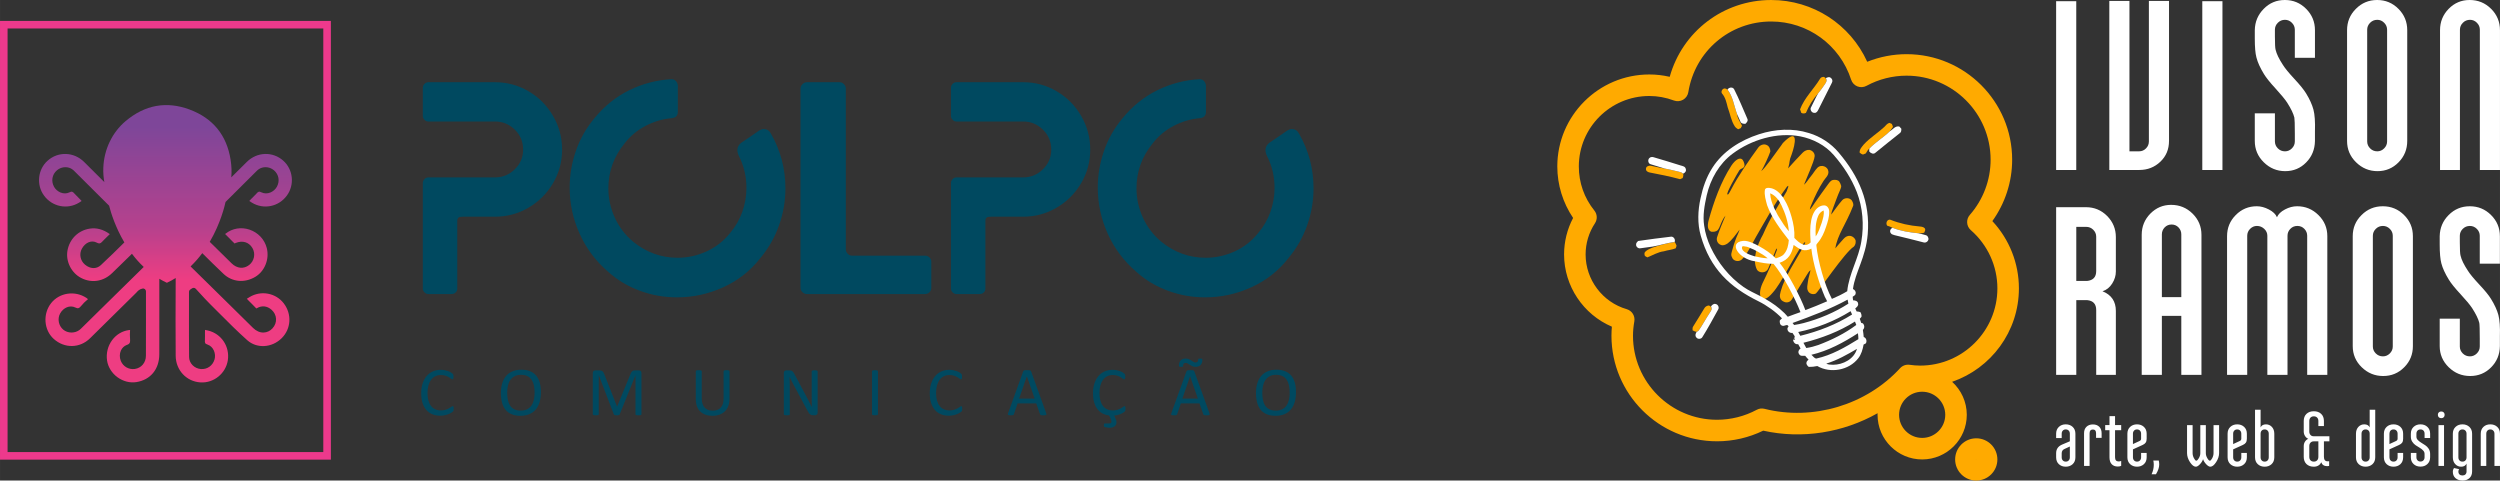 <svg xmlns="http://www.w3.org/2000/svg" xmlns:xlink="http://www.w3.org/1999/xlink" xmlns:xodm="http://www.corel.com/coreldraw/odm/2003" xml:space="preserve" width="122.767mm" height="23.598mm" style="shape-rendering:geometricPrecision; text-rendering:geometricPrecision; image-rendering:optimizeQuality; fill-rule:evenodd; clip-rule:evenodd" viewBox="0 0 8481.4 1630.29"><rect x="0" y="0" width="8481.4" height="1630.29" fill="#333333" stroke="none"/> <defs> <style type="text/css"> .fil0 {fill:#004960;fill-rule:nonzero} .fil1 {fill:#ED398C;fill-rule:nonzero} .fil4 {fill:#FFAA00;fill-rule:nonzero} .fil3 {fill:white;fill-rule:nonzero} .fil2 {fill:url(#id0)} </style> <linearGradient id="id0" gradientUnits="userSpaceOnUse" x1="633.03" y1="950.89" x2="633.03" y2="429.59"> <stop offset="0" style="stop-opacity:1; stop-color:#EE3D82"></stop> <stop offset="0.341" style="stop-opacity:1; stop-color:#B6418D"></stop> <stop offset="1" style="stop-opacity:1; stop-color:#7E4699"></stop> </linearGradient> </defs> <g id="Camada_x0020_1">  <g id="_2904191334064"> <g> <g> <g> <g> <g> <path class="fil0" d="M1440.09 991.85c-3.79,-3.7 -5.69,-8.05 -5.69,-12.79l0 -357.68c0,-5.49 1.89,-10.13 5.69,-13.93 3.79,-3.7 8.05,-5.59 12.79,-5.59l226.58 0c25.96,0 48.31,-9.19 67.06,-27.66 18.85,-18.47 28.23,-40.73 28.23,-66.69 0,-26.62 -9.37,-49.16 -28.23,-67.63 -18.76,-18.47 -41.11,-27.66 -67.06,-27.66l-226.58 0c-4.74,0 -9,-1.89 -12.79,-5.69 -3.79,-3.7 -5.69,-8.34 -5.69,-13.83l0 -94.25c0,-5.49 1.89,-10.13 5.69,-13.83 3.79,-3.79 8.05,-5.69 12.79,-5.69l226.58 0c41.02,0 78.9,10.23 113.76,30.78 34.86,20.46 62.52,48.31 82.98,83.55 20.55,35.24 30.78,73.22 30.78,114.24 0,41.02 -10.23,79 -30.78,113.86 -20.46,34.76 -48.12,62.52 -82.98,82.98 -34.86,20.46 -72.75,30.78 -113.76,30.78l-108.65 0c-7.58,0 -12.69,0.95 -15.44,3.03 -2.65,2.09 -4.08,6.16 -4.08,12.31l0 228.57c0,5.49 -1.89,9.95 -5.69,13.35 -3.7,3.41 -8.34,5.11 -13.83,5.11l-78.9 0c-4.74,0 -9,-1.89 -12.79,-5.69l0.01 0.03z"></path> <path class="fil0" d="M1966.48 793.03c-22.64,-50.2 -33.91,-102.3 -33.91,-156.29 0,-42.34 7.01,-83.93 21.03,-124.56 14.02,-40.64 35.05,-77.77 63.09,-111.21 33.44,-41.02 72.75,-72.56 117.84,-94.82 45.09,-22.16 92.64,-34.67 142.47,-37.42l2.09 0c5.49,0 10.04,2.09 13.83,6.16 3.79,4.08 5.97,9.19 6.63,15.34l0 89.23c0,12.97 -7.1,20.17 -21.5,21.5 -30.78,2.75 -60.15,11.46 -88.09,26.14 -28.03,14.68 -51.63,34.29 -70.76,58.92 -36.94,45.09 -55.32,96.05 -55.32,152.79 0,34.1 7.1,67.06 21.5,98.89 14.3,31.73 34.86,58.92 61.48,81.47 45.09,36.85 95.67,55.32 151.66,55.32 34.2,0 66.97,-7.2 98.42,-21.5 31.45,-14.4 58.16,-35.24 79.95,-62.52 18.47,-21.88 32.3,-45.94 41.58,-72.28 9.19,-26.34 13.83,-53.14 13.83,-80.42 0,-39.03 -8.53,-75.21 -25.67,-108.65 -3.41,-6.92 -5.11,-13.73 -5.11,-20.55 0,-8.91 4.08,-16.77 12.31,-23.59 5.49,-3.41 16.01,-10.61 31.83,-21.5 15.63,-10.89 25.58,-17.81 29.65,-20.55 5.49,-3.32 10.61,-5.11 15.44,-5.11 10.89,0 19.14,5.11 24.53,15.44 32.87,57.4 49.26,119.26 49.26,185.56 0,43.01 -7.2,84.87 -21.6,125.51 -14.3,40.64 -35.52,77.77 -63.46,111.21 -33.53,43.01 -75.4,76.06 -125.6,98.89 -50.2,22.92 -102.68,34.38 -157.34,34.38 -43.1,0 -84.77,-7.39 -125.04,-22.07 -40.35,-14.68 -76.25,-35.99 -107.61,-64.04 -42.44,-36.28 -74.83,-79.48 -97.38,-129.68l-0.03 0.01z"></path> <path class="fil0" d="M2722.37 991.38c-4.45,-4.08 -6.63,-9.29 -6.63,-15.44l0 -675.48c0,-5.4 2.18,-10.42 6.63,-14.78 4.45,-4.45 9.37,-6.72 14.87,-6.72l110.64 0c6.16,0 11.36,2.27 15.44,6.72 4.08,4.36 6.16,9.37 6.16,14.78l0 545.33c0,5.49 1.99,10.42 6.16,14.87 4.08,4.45 8.81,6.63 14.3,6.63l248.08 0c6.16,0 11.27,2.09 15.34,6.16 4.17,4.17 6.16,8.91 6.16,14.4l0 88.09c0,6.16 -1.99,11.36 -6.16,15.44 -4.08,4.08 -9.19,6.16 -15.34,6.16l-400.78 0c-5.49,0 -10.42,-2.09 -14.87,-6.16l0.01 0z"></path> <path class="fil0" d="M3231.8 991.85c-3.79,-3.7 -5.69,-8.05 -5.69,-12.79l0 -357.68c0,-5.49 1.89,-10.13 5.69,-13.93 3.7,-3.7 8.05,-5.59 12.79,-5.59l226.58 0c25.96,0 48.31,-9.19 67.06,-27.66 18.85,-18.47 28.23,-40.73 28.23,-66.69 0,-26.62 -9.37,-49.16 -28.23,-67.63 -18.76,-18.47 -41.11,-27.66 -67.06,-27.66l-226.58 0c-4.74,0 -9.09,-1.89 -12.79,-5.69 -3.79,-3.7 -5.69,-8.34 -5.69,-13.83l0 -94.25c0,-5.49 1.89,-10.13 5.69,-13.83 3.7,-3.79 8.05,-5.69 12.79,-5.69l226.58 0c41.02,0 78.9,10.23 113.76,30.78 34.86,20.46 62.52,48.31 82.98,83.55 20.55,35.24 30.78,73.22 30.78,114.24 0,41.02 -10.23,79 -30.78,113.86 -20.46,34.76 -48.12,62.52 -82.98,82.98 -34.86,20.46 -72.75,30.78 -113.76,30.78l-108.65 0c-7.58,0 -12.69,0.95 -15.44,3.03 -2.75,2.09 -4.08,6.16 -4.08,12.31l0 228.57c0,5.49 -1.89,9.95 -5.69,13.35 -3.7,3.41 -8.34,5.11 -13.83,5.11l-78.9 0c-4.74,0 -9.09,-1.89 -12.79,-5.69l0.01 0.03z"></path> <path class="fil0" d="M3758.08 793.03c-22.54,-50.2 -33.82,-102.3 -33.82,-156.29 0,-42.34 7.01,-83.93 21.03,-124.56 14.02,-40.64 35.05,-77.77 63.09,-111.21 33.44,-41.02 72.75,-72.56 117.84,-94.82 45.09,-22.16 92.64,-34.67 142.47,-37.42l2.09 0c5.49,0 10.04,2.09 13.83,6.16 3.79,4.08 5.97,9.19 6.63,15.34l0 89.23c0,12.97 -7.1,20.17 -21.5,21.5 -30.69,2.75 -60.15,11.46 -88.19,26.14 -27.95,14.68 -51.53,34.29 -70.66,58.92 -36.94,45.09 -55.32,96.05 -55.32,152.79 0,34.1 7.1,67.06 21.5,98.89 14.3,31.73 34.86,58.92 61.48,81.47 45.09,36.85 95.67,55.32 151.66,55.32 34.2,0 66.97,-7.2 98.42,-21.5 31.45,-14.4 58.16,-35.24 79.95,-62.52 18.47,-21.88 32.3,-45.94 41.58,-72.28 9.19,-26.34 13.83,-53.14 13.83,-80.42 0,-39.03 -8.53,-75.21 -25.67,-108.65 -3.41,-6.92 -5.11,-13.73 -5.11,-20.55 0,-8.91 4.08,-16.77 12.31,-23.59 5.49,-3.41 16.01,-10.61 31.83,-21.5 15.63,-10.89 25.58,-17.81 29.65,-20.55 5.49,-3.32 10.61,-5.11 15.44,-5.11 10.89,0 19.14,5.11 24.53,15.44 32.87,57.4 49.26,119.26 49.26,185.56 0,43.01 -7.2,84.87 -21.6,125.51 -14.3,40.64 -35.52,77.77 -63.46,111.21 -33.53,43.01 -75.4,76.06 -125.6,98.89 -50.2,22.92 -102.68,34.38 -157.34,34.38 -43.1,0 -84.77,-7.39 -125.04,-22.07 -40.35,-14.68 -76.25,-35.99 -107.61,-64.04 -42.44,-36.28 -74.83,-79.48 -97.47,-129.68l-0.03 0.01z"></path> </g> <g> <g> <path class="fil0" d="M1539.08 1386.85c0,1.23 -0.1,2.37 -0.19,3.32 0,0.95 -0.19,1.8 -0.38,2.46 -0.19,0.66 -0.48,1.33 -0.76,1.89 -0.28,0.57 -0.85,1.23 -1.61,1.99 -0.76,0.76 -2.46,1.99 -4.93,3.5 -2.56,1.61 -5.59,3.22 -9.37,4.74 -3.7,1.51 -7.96,2.84 -12.79,3.88 -4.74,1.04 -10.04,1.61 -15.72,1.61 -9.85,0 -18.76,-1.71 -26.72,-4.93 -7.96,-3.32 -14.68,-8.15 -20.27,-14.59 -5.59,-6.44 -9.95,-14.3 -12.97,-23.77 -2.94,-9.37 -4.45,-20.27 -4.45,-32.49 0,-12.6 1.61,-23.87 4.83,-33.72 3.22,-9.85 7.77,-18.19 13.64,-25.01 5.87,-6.92 12.88,-12.12 21.13,-15.72 8.15,-3.6 17.24,-5.4 27.19,-5.4 4.36,0 8.62,0.48 12.79,1.23 4.08,0.85 7.96,1.89 11.46,3.12 3.5,1.23 6.63,2.65 9.37,4.36 2.75,1.61 4.64,2.94 5.69,4.08 1.04,1.04 1.71,1.8 2.09,2.37 0.28,0.57 0.57,1.23 0.76,1.89 0.19,0.76 0.38,1.71 0.48,2.65 0.1,1.04 0.19,2.27 0.19,3.7 0,1.51 -0.1,2.84 -0.28,3.98 -0.19,1.04 -0.38,1.99 -0.66,2.75 -0.38,0.76 -0.76,1.33 -1.14,1.61 -0.48,0.38 -0.95,0.57 -1.61,0.57 -1.14,0 -2.65,-0.76 -4.64,-2.27 -1.89,-1.51 -4.45,-3.22 -7.58,-5.11 -3.12,-1.8 -6.92,-3.5 -11.36,-5.02 -4.36,-1.51 -9.75,-2.27 -15.91,-2.27 -6.82,0 -12.97,1.33 -18.47,4.08 -5.59,2.65 -10.33,6.63 -14.21,11.94 -3.98,5.21 -7.01,11.56 -9.19,19.14 -2.09,7.58 -3.22,16.2 -3.22,25.86 0,9.67 1.04,18.19 3.12,25.58 2.09,7.39 5.11,13.55 9,18.47 3.88,5.02 8.62,8.71 14.3,11.27 5.69,2.56 12.03,3.88 19.23,3.88 6.07,0 11.36,-0.76 15.82,-2.27 4.55,-1.51 8.43,-3.12 11.56,-5.02 3.22,-1.8 5.87,-3.5 7.86,-4.93 2.09,-1.51 3.7,-2.27 4.83,-2.27 0.57,0 1.04,0.1 1.42,0.38 0.38,0.19 0.76,0.66 0.95,1.33 0.28,0.66 0.48,1.61 0.57,2.75 0.1,1.23 0.19,2.65 0.19,4.45l0 -0.01z"></path> </g> <g> <path class="fil0" d="M1835.09 1330.68c0,12.31 -1.51,23.3 -4.36,33.25 -2.94,9.85 -7.3,18.19 -12.97,25.1 -5.78,6.92 -12.97,12.22 -21.69,16.01 -8.62,3.7 -18.76,5.59 -30.4,5.59 -11.36,0 -21.22,-1.71 -29.55,-5.21 -8.34,-3.32 -15.25,-8.34 -20.65,-14.78 -5.49,-6.54 -9.47,-14.59 -12.12,-24.15 -2.65,-9.67 -4.08,-20.75 -4.08,-33.25 0,-11.94 1.51,-22.83 4.36,-32.59 2.94,-9.75 7.3,-18.09 13.07,-24.91 5.78,-6.92 12.97,-12.12 21.69,-15.82 8.62,-3.79 18.76,-5.69 30.4,-5.69 11.18,0 20.93,1.71 29.17,5.11 8.34,3.32 15.25,8.24 20.75,14.68 5.49,6.44 9.57,14.49 12.31,23.97 2.65,9.47 4.08,20.37 4.08,32.68l0 0.01zm-21.4 1.42l0 0c0,-8.62 -0.76,-16.67 -2.27,-24.06 -1.51,-7.39 -4.08,-13.73 -7.58,-19.14 -3.6,-5.49 -8.34,-9.75 -14.3,-12.79 -5.87,-3.03 -13.26,-4.55 -21.98,-4.55 -8.81,0 -16.1,1.61 -22.07,4.93 -5.97,3.22 -10.7,7.68 -14.49,13.07 -3.7,5.49 -6.35,11.94 -7.96,19.23 -1.61,7.3 -2.37,14.96 -2.37,23.02 0,9 0.76,17.15 2.18,24.63 1.51,7.58 4.08,14.02 7.48,19.42 3.6,5.49 8.24,9.67 14.21,12.69 5.87,3.03 13.26,4.55 22.16,4.55 8.81,0 16.29,-1.61 22.26,-4.93 5.97,-3.32 10.89,-7.77 14.49,-13.35 3.7,-5.59 6.35,-12.03 7.86,-19.42 1.61,-7.3 2.37,-15.16 2.37,-23.3l0.01 0.01z"></path> </g> <g> <path class="fil0" d="M2176.19 1405.32c0,0.57 -0.19,1.14 -0.48,1.61 -0.28,0.48 -0.85,0.85 -1.71,1.14 -0.76,0.28 -1.8,0.48 -3.03,0.66 -1.33,0.19 -2.94,0.28 -4.93,0.28 -1.8,0 -3.41,-0.1 -4.74,-0.28 -1.33,-0.19 -2.46,-0.38 -3.22,-0.66 -0.76,-0.28 -1.23,-0.66 -1.61,-1.14 -0.28,-0.48 -0.48,-1.04 -0.48,-1.61l0 -132.24 -0.19 0 -53.52 132.8c-0.28,0.57 -0.57,1.04 -1.04,1.42 -0.38,0.38 -1.04,0.66 -1.8,0.95 -0.85,0.28 -1.8,0.48 -2.94,0.66 -1.14,0.1 -2.56,0.1 -4.08,0.1 -1.61,0 -3.12,0 -4.26,-0.19 -1.14,-0.19 -2.18,-0.38 -2.94,-0.66 -0.76,-0.28 -1.33,-0.57 -1.8,-1.04 -0.48,-0.38 -0.76,-0.76 -0.85,-1.23l-51.15 -132.8 -0.19 0 0 132.24c0,0.57 -0.1,1.14 -0.48,1.61 -0.28,0.48 -0.85,0.85 -1.71,1.14 -0.76,0.28 -1.8,0.48 -3.12,0.66 -1.23,0.19 -2.94,0.28 -4.93,0.28 -1.89,0 -3.6,-0.1 -4.83,-0.28 -1.33,-0.19 -2.27,-0.38 -3.12,-0.66 -0.76,-0.28 -1.23,-0.66 -1.51,-1.14 -0.28,-0.48 -0.48,-1.04 -0.48,-1.61l0 -139.62c0,-3.32 0.95,-5.69 2.65,-7.1 1.8,-1.42 3.7,-2.09 5.87,-2.09l12.31 0c2.56,0 4.83,0.28 6.72,0.66 1.89,0.57 3.6,1.23 5.02,2.27 1.42,1.04 2.56,2.27 3.5,3.88 1.04,1.51 1.8,3.41 2.56,5.49l43.39 109.98 0.66 0 45.09 -109.6c0.85,-2.37 1.89,-4.36 2.84,-5.97 1.04,-1.71 2.18,-2.94 3.41,-3.98 1.23,-0.95 2.65,-1.71 4.17,-2.09 1.51,-0.48 3.22,-0.66 5.21,-0.66l12.97 0c1.23,0 2.37,0.19 3.41,0.57 1.04,0.38 1.99,0.85 2.75,1.61 0.76,0.76 1.42,1.71 1.89,2.84 0.48,1.14 0.66,2.56 0.66,4.17l0 139.62 0.02 0.01z"></path> </g> <g> <path class="fil0" d="M2474.95 1352.28c0,9.19 -1.42,17.43 -4.08,24.73 -2.75,7.2 -6.54,13.35 -11.56,18.38 -5.02,4.93 -11.18,8.71 -18.38,11.27 -7.2,2.65 -15.34,3.98 -24.44,3.98 -8.43,0 -16.01,-1.23 -22.92,-3.7 -6.92,-2.46 -12.79,-5.97 -17.71,-10.7 -4.93,-4.74 -8.71,-10.7 -11.36,-17.81 -2.65,-7.1 -3.98,-15.34 -3.98,-24.63l0 -94.25c0,-0.57 0.1,-1.14 0.48,-1.61 0.28,-0.48 0.85,-0.85 1.61,-1.14 0.76,-0.28 1.8,-0.48 3.03,-0.66 1.33,-0.19 2.94,-0.28 4.93,-0.28 1.89,0 3.5,0.1 4.83,0.28 1.33,0.19 2.37,0.38 3.12,0.66 0.76,0.28 1.23,0.66 1.61,1.14 0.28,0.48 0.48,1.04 0.48,1.61l0 91.79c0,7.01 0.76,13.17 2.56,18.38 1.71,5.31 4.17,9.67 7.39,13.17 3.32,3.41 7.2,6.07 11.74,7.86 4.64,1.71 9.75,2.56 15.44,2.56 5.87,0 11.08,-0.85 15.72,-2.56 4.55,-1.71 8.43,-4.26 11.56,-7.77 3.12,-3.41 5.59,-7.68 7.3,-12.79 1.71,-5.02 2.46,-10.98 2.46,-17.81l0 -92.83c0,-0.57 0.19,-1.14 0.48,-1.61 0.38,-0.48 0.95,-0.85 1.71,-1.14 0.76,-0.28 1.8,-0.48 3.12,-0.66 1.23,-0.19 2.84,-0.28 4.83,-0.28 1.89,0 3.5,0.1 4.74,0.28 1.33,0.19 2.27,0.38 3.03,0.66 0.76,0.28 1.33,0.66 1.71,1.14 0.28,0.48 0.57,1.04 0.57,1.61l0 92.73z"></path> </g> <g> <path class="fil0" d="M2773.81 1400.02c0,1.51 -0.28,2.94 -0.76,3.98 -0.57,1.14 -1.23,1.99 -2.09,2.65 -0.85,0.76 -1.8,1.23 -2.84,1.61 -1.04,0.28 -2.09,0.48 -3.12,0.48l-6.72 0c-2.09,0 -3.88,-0.28 -5.49,-0.66 -1.61,-0.48 -3.03,-1.23 -4.45,-2.37 -1.51,-1.14 -2.84,-2.65 -4.26,-4.64 -1.42,-1.99 -2.94,-4.45 -4.55,-7.48l-46.32 -86.39c-2.37,-4.45 -4.83,-9.09 -7.3,-14.02 -2.46,-4.83 -4.74,-9.67 -6.92,-14.21l-0.19 0c0.1,5.59 0.28,11.36 0.38,17.24 0,5.87 0.1,11.65 0.1,17.43l0 91.69c0,0.57 -0.19,1.04 -0.48,1.61 -0.38,0.48 -0.95,0.85 -1.71,1.14 -0.76,0.28 -1.8,0.48 -3.12,0.66 -1.23,0.19 -2.84,0.28 -4.83,0.28 -1.99,0 -3.6,-0.1 -4.93,-0.28 -1.33,-0.19 -2.27,-0.38 -3.03,-0.66 -0.76,-0.28 -1.23,-0.66 -1.61,-1.14 -0.38,-0.57 -0.48,-1.04 -0.48,-1.61l0 -140.1c0,-3.12 0.85,-5.4 2.65,-6.72 1.8,-1.33 3.7,-1.99 5.78,-1.99l9.95 0c2.37,0 4.36,0.19 5.87,0.57 1.61,0.38 3.03,1.04 4.26,1.99 1.23,0.85 2.46,2.09 3.6,3.7 1.23,1.61 2.37,3.7 3.7,6.07l35.61 66.69c2.18,4.08 4.26,8.05 6.35,11.84 2.09,3.88 3.98,7.77 5.87,11.46 1.89,3.79 3.79,7.48 5.59,11.08 1.89,3.7 3.7,7.3 5.59,10.98l0.1 0c-0.19,-6.16 -0.28,-12.6 -0.28,-19.32 -0.1,-6.63 -0.1,-13.07 -0.1,-19.23l0 -82.41c0,-0.57 0.19,-1.04 0.48,-1.51 0.38,-0.48 0.95,-0.85 1.71,-1.23 0.76,-0.38 1.8,-0.57 3.12,-0.76 1.23,-0.19 2.94,-0.19 5.02,-0.19 1.8,0 3.32,0 4.64,0.19 1.33,0.19 2.37,0.38 3.12,0.76 0.76,0.38 1.33,0.76 1.61,1.23 0.28,0.48 0.48,0.95 0.48,1.51l0 140.1 -0.01 0z"></path> </g> <g> <path class="fil0" d="M2978.5 1405.32c0,0.57 -0.1,1.14 -0.48,1.61 -0.28,0.48 -0.85,0.85 -1.61,1.14 -0.76,0.28 -1.8,0.48 -3.12,0.66 -1.23,0.19 -2.94,0.28 -4.83,0.28 -1.89,0 -3.5,-0.1 -4.83,-0.28 -1.33,-0.19 -2.37,-0.38 -3.12,-0.66 -0.85,-0.28 -1.42,-0.66 -1.71,-1.14 -0.28,-0.48 -0.48,-1.04 -0.48,-1.61l0 -145.78c0,-0.57 0.19,-1.14 0.57,-1.61 0.38,-0.48 0.95,-0.85 1.71,-1.14 0.85,-0.28 1.89,-0.48 3.22,-0.66 1.23,-0.19 2.84,-0.28 4.64,-0.28 1.89,0 3.6,0.1 4.83,0.28 1.33,0.19 2.37,0.38 3.12,0.66 0.76,0.28 1.33,0.66 1.61,1.14 0.38,0.48 0.48,1.04 0.48,1.61l0 145.78z"></path> </g> <g> <path class="fil0" d="M3264.38 1386.85c0,1.23 0,2.37 -0.1,3.32 -0.1,0.95 -0.19,1.8 -0.38,2.46 -0.19,0.66 -0.48,1.33 -0.76,1.89 -0.28,0.57 -0.85,1.23 -1.71,1.99 -0.76,0.76 -2.37,1.99 -4.83,3.5 -2.56,1.61 -5.69,3.22 -9.37,4.74 -3.7,1.51 -7.96,2.84 -12.79,3.88 -4.83,1.04 -10.04,1.61 -15.72,1.61 -9.85,0 -18.85,-1.71 -26.72,-4.93 -7.96,-3.32 -14.78,-8.15 -20.37,-14.59 -5.59,-6.44 -9.85,-14.3 -12.88,-23.77 -3.03,-9.37 -4.55,-20.27 -4.55,-32.49 0,-12.6 1.71,-23.87 4.93,-33.72 3.22,-9.85 7.77,-18.19 13.64,-25.01 5.87,-6.92 12.88,-12.12 21.13,-15.72 8.15,-3.6 17.15,-5.4 27.09,-5.4 4.36,0 8.62,0.48 12.79,1.23 4.17,0.85 8.05,1.89 11.56,3.12 3.5,1.23 6.63,2.65 9.37,4.36 2.75,1.61 4.64,2.94 5.69,4.08 1.04,1.04 1.71,1.8 1.99,2.37 0.38,0.57 0.57,1.23 0.76,1.89 0.28,0.76 0.38,1.71 0.48,2.65 0.19,1.04 0.19,2.27 0.19,3.7 0,1.51 0,2.84 -0.19,3.98 -0.19,1.04 -0.38,1.99 -0.76,2.75 -0.28,0.76 -0.66,1.33 -1.04,1.61 -0.48,0.38 -1.04,0.57 -1.61,0.57 -1.14,0 -2.65,-0.76 -4.64,-2.27 -1.99,-1.51 -4.45,-3.22 -7.58,-5.11 -3.12,-1.8 -6.92,-3.5 -11.36,-5.02 -4.36,-1.51 -9.75,-2.27 -15.91,-2.27 -6.82,0 -12.97,1.33 -18.47,4.08 -5.59,2.65 -10.33,6.63 -14.21,11.94 -3.98,5.21 -7.01,11.56 -9.19,19.14 -2.18,7.58 -3.22,16.2 -3.22,25.86 0,9.67 1.04,18.19 3.12,25.58 2.09,7.39 5.02,13.55 9,18.47 3.88,5.02 8.62,8.71 14.3,11.27 5.59,2.56 12.03,3.88 19.23,3.88 6.07,0 11.36,-0.76 15.82,-2.27 4.55,-1.51 8.43,-3.12 11.56,-5.02 3.22,-1.8 5.87,-3.5 7.86,-4.93 2.09,-1.51 3.7,-2.27 4.83,-2.27 0.57,0 1.04,0.1 1.42,0.38 0.38,0.19 0.76,0.66 0.95,1.33 0.28,0.66 0.38,1.61 0.57,2.75 0.1,1.23 0.1,2.65 0.1,4.45l0.01 -0.01z"></path> </g> <g> <path class="fil0" d="M3549.02 1401.15c0.66,1.8 0.95,3.12 1.04,4.17 0,1.14 -0.28,1.89 -0.95,2.46 -0.57,0.48 -1.61,0.85 -3.03,1.04 -1.51,0.19 -3.41,0.19 -5.87,0.19 -2.37,0 -4.36,0 -5.78,-0.1 -1.42,-0.19 -2.56,-0.38 -3.32,-0.66 -0.76,-0.28 -1.23,-0.57 -1.61,-1.14 -0.38,-0.48 -0.66,-1.04 -1.04,-1.71l-12.97 -36.94 -63.18 0 -12.41 36.47c-0.19,0.76 -0.57,1.33 -0.95,1.8 -0.38,0.57 -0.95,0.95 -1.71,1.33 -0.66,0.28 -1.8,0.57 -3.12,0.76 -1.42,0.19 -3.12,0.19 -5.31,0.19 -2.27,0 -4.17,-0.1 -5.59,-0.28 -1.51,-0.19 -2.46,-0.57 -3.03,-1.04 -0.66,-0.57 -0.95,-1.42 -0.85,-2.46 0,-1.04 0.38,-2.46 0.95,-4.17l50.96 -141.04c0.28,-0.85 0.76,-1.51 1.23,-2.09 0.48,-0.57 1.23,-0.95 2.18,-1.33 1.04,-0.28 2.27,-0.48 3.79,-0.66 1.51,-0.1 3.5,-0.1 5.78,-0.1 2.56,0 4.64,0 6.25,0.1 1.61,0.19 2.94,0.38 3.98,0.66 1.04,0.38 1.8,0.85 2.37,1.33 0.57,0.66 0.95,1.33 1.33,2.27l50.87 140.95 -0.01 0.01zm-65.35 -124.46l0 0 -0.1 0 -26.14 75.68 52.76 0 -26.52 -75.68z"></path> </g> <g> <path class="fil0" d="M3783.09 1416.97c1.71,3.6 2.94,6.44 3.6,8.81 0.76,2.27 1.04,4.45 1.04,6.44 0,3.03 -0.48,5.69 -1.61,8.05 -1.04,2.37 -2.65,4.26 -4.64,5.87 -1.99,1.61 -4.36,2.84 -7.2,3.7 -2.84,0.85 -5.97,1.33 -9.47,1.33 -2.75,0 -5.31,-0.19 -7.77,-0.57 -2.46,-0.28 -4.55,-0.66 -6.35,-1.04 -1.8,-0.48 -3.03,-0.76 -3.6,-1.14 -0.66,-0.28 -1.14,-0.66 -1.42,-1.14 -0.28,-0.48 -0.48,-1.04 -0.57,-1.8 -0.1,-0.66 -0.19,-1.61 -0.19,-2.75 0,-2.46 0.28,-4.08 0.76,-4.93 0.57,-0.76 1.42,-1.23 2.56,-1.23l14.4 0c2.65,0 4.64,-0.48 6.07,-1.51 1.33,-1.04 2.09,-2.65 2.09,-4.83 0,-0.95 -0.28,-2.27 -0.76,-3.79 -0.48,-1.51 -1.04,-3.12 -1.8,-4.83l-5.4 -12.03c-7.01,-0.76 -13.73,-2.65 -20.17,-5.69 -6.54,-3.03 -12.41,-7.58 -17.71,-13.64 -5.31,-6.07 -9.37,-13.83 -12.41,-23.3 -3.03,-9.37 -4.55,-20.27 -4.55,-32.49 0,-12.6 1.61,-23.87 4.93,-33.72 3.22,-9.85 7.77,-18.19 13.64,-25.01 5.87,-6.92 12.88,-12.12 21.03,-15.72 8.15,-3.6 17.24,-5.4 27.19,-5.4 4.36,0 8.62,0.48 12.79,1.23 4.17,0.85 7.96,1.89 11.46,3.12 3.5,1.23 6.72,2.65 9.47,4.36 2.65,1.61 4.55,2.94 5.59,4.08 1.14,1.04 1.8,1.8 2.09,2.37 0.38,0.57 0.57,1.23 0.76,1.89 0.19,0.76 0.38,1.71 0.48,2.65 0.1,1.04 0.19,2.27 0.19,3.7 0,1.51 -0.1,2.84 -0.28,3.98 -0.1,1.04 -0.38,1.99 -0.66,2.75 -0.28,0.76 -0.66,1.33 -1.14,1.61 -0.38,0.38 -0.95,0.57 -1.51,0.57 -1.14,0 -2.65,-0.76 -4.64,-2.27 -1.89,-1.51 -4.45,-3.22 -7.48,-5.11 -3.12,-1.8 -6.92,-3.5 -11.36,-5.02 -4.36,-1.51 -9.67,-2.27 -15.82,-2.27 -6.72,0 -12.88,1.33 -18.38,4.08 -5.49,2.65 -10.23,6.63 -14.11,11.94 -3.98,5.21 -7.01,11.56 -9.09,19.14 -2.18,7.58 -3.22,16.2 -3.22,25.86 0,9.67 1.04,18.19 3.03,25.58 2.09,7.39 5.11,13.55 9,18.47 3.79,5.02 8.62,8.71 14.21,11.27 5.59,2.56 12.03,3.88 19.14,3.88 5.69,0 10.89,-0.76 15.44,-2.18 4.55,-1.51 8.43,-3.12 11.74,-5.02 3.22,-1.89 5.87,-3.6 7.86,-5.02 2.09,-1.51 3.7,-2.27 4.83,-2.27 0.57,0 1.04,0.1 1.42,0.38 0.38,0.19 0.66,0.66 0.95,1.33 0.19,0.66 0.38,1.61 0.48,2.75 0.19,1.23 0.19,2.65 0.19,4.45 0,1.23 0,2.37 -0.1,3.32 -0.1,0.95 -0.19,1.8 -0.38,2.46 -0.19,0.66 -0.48,1.33 -0.76,1.89 -0.38,0.57 -0.85,1.23 -1.71,1.99 -0.76,0.76 -2.37,1.99 -4.93,3.5 -2.46,1.61 -5.49,3.22 -9.09,4.64 -3.5,1.51 -7.2,2.75 -10.8,3.6 -3.7,0.85 -7.2,1.33 -10.42,1.61l3.12 7.1 -0.01 0z"></path> </g> <g> <path class="fil0" d="M4102.79 1401.15c0.66,1.8 0.95,3.12 0.95,4.17 0.1,1.14 -0.19,1.89 -0.85,2.46 -0.66,0.48 -1.71,0.85 -3.12,1.04 -1.42,0.19 -3.32,0.19 -5.78,0.19 -2.46,0 -4.36,0 -5.78,-0.1 -1.51,-0.19 -2.56,-0.38 -3.32,-0.66 -0.76,-0.28 -1.33,-0.57 -1.61,-1.14 -0.38,-0.48 -0.76,-1.04 -1.04,-1.71l-12.97 -36.94 -63.18 0 -12.41 36.47c-0.19,0.76 -0.57,1.33 -0.95,1.8 -0.38,0.57 -0.95,0.95 -1.71,1.33 -0.76,0.28 -1.8,0.57 -3.12,0.76 -1.42,0.19 -3.22,0.19 -5.4,0.19 -2.27,0 -4.08,-0.1 -5.49,-0.28 -1.51,-0.19 -2.56,-0.57 -3.12,-1.04 -0.57,-0.57 -0.85,-1.42 -0.76,-2.46 0,-1.04 0.28,-2.46 0.95,-4.17l50.96 -141.04c0.28,-0.85 0.66,-1.51 1.23,-2.09 0.48,-0.57 1.23,-0.95 2.18,-1.33 0.95,-0.28 2.27,-0.48 3.79,-0.66 1.51,-0.1 3.41,-0.1 5.78,-0.1 2.56,0 4.55,0 6.25,0.1 1.61,0.19 2.94,0.38 3.98,0.66 1.04,0.38 1.8,0.85 2.37,1.33 0.57,0.66 0.95,1.33 1.23,2.27l50.96 140.95 -0.01 0.01zm-37.8 -182.15l0 0c0,-1.04 0.57,-1.71 1.61,-2.09 1.14,-0.38 3.03,-0.48 5.69,-0.48 2.84,0 4.64,0.28 5.49,0.85 0.85,0.57 1.33,1.89 1.33,3.79 0,7.3 -2.09,12.97 -6.07,17.24 -4.08,4.17 -9.75,6.25 -17.05,6.25 -4.17,0 -7.77,-0.76 -10.8,-2.09 -3.12,-1.42 -5.87,-3.03 -8.43,-4.64 -2.56,-1.71 -4.93,-3.22 -7.1,-4.64 -2.27,-1.33 -4.64,-1.99 -7.1,-1.99 -3.32,0 -5.59,0.95 -7.01,2.94 -1.23,1.89 -1.99,4.55 -1.99,7.86 0,0.48 -0.1,0.95 -0.48,1.33 -0.38,0.38 -0.85,0.66 -1.42,0.76 -0.66,0.19 -1.42,0.38 -2.37,0.38 -0.85,0.1 -1.89,0.1 -2.94,0.1 -2.84,0 -4.64,-0.38 -5.49,-0.95 -0.95,-0.66 -1.33,-1.89 -1.33,-3.79 0,-3.7 0.57,-7.1 1.61,-10.04 1.14,-2.94 2.65,-5.31 4.74,-7.3 1.99,-1.99 4.45,-3.5 7.3,-4.55 2.84,-1.04 6.07,-1.51 9.47,-1.51 4.17,0 7.77,0.66 10.8,2.09 3.03,1.42 5.78,2.94 8.34,4.55 2.46,1.71 4.83,3.22 7.1,4.64 2.18,1.33 4.64,2.09 7.2,2.09 2.75,0 4.93,-0.85 6.54,-2.46 1.51,-1.51 2.37,-4.36 2.37,-8.34zm-27.57 57.69l0 0 -0.1 0 -26.14 75.68 52.76 0 -26.52 -75.68z"></path> </g> <g> <path class="fil0" d="M4396.71 1330.68c0,12.31 -1.42,23.3 -4.26,33.25 -2.94,9.85 -7.3,18.19 -12.97,25.1 -5.78,6.92 -12.97,12.22 -21.69,16.01 -8.62,3.7 -18.76,5.59 -30.31,5.59 -11.46,0 -21.31,-1.71 -29.65,-5.21 -8.34,-3.32 -15.25,-8.34 -20.65,-14.78 -5.49,-6.54 -9.47,-14.59 -12.12,-24.15 -2.65,-9.67 -4.08,-20.75 -4.08,-33.25 0,-11.94 1.51,-22.83 4.36,-32.59 2.94,-9.75 7.3,-18.09 13.07,-24.91 5.78,-6.92 12.97,-12.12 21.69,-15.82 8.71,-3.79 18.76,-5.69 30.4,-5.69 11.18,0 20.93,1.71 29.17,5.11 8.34,3.32 15.16,8.24 20.75,14.68 5.49,6.44 9.57,14.49 12.31,23.97 2.65,9.47 3.98,20.37 3.98,32.68l0.01 0.01zm-21.31 1.42l0 0c0,-8.62 -0.76,-16.67 -2.27,-24.06 -1.51,-7.39 -4.08,-13.73 -7.58,-19.14 -3.6,-5.49 -8.34,-9.75 -14.3,-12.79 -5.87,-3.03 -13.26,-4.55 -21.98,-4.55 -8.81,0 -16.1,1.61 -22.07,4.93 -5.97,3.22 -10.7,7.68 -14.49,13.07 -3.7,5.49 -6.35,11.94 -7.96,19.23 -1.61,7.3 -2.37,14.96 -2.37,23.02 0,9 0.76,17.15 2.18,24.63 1.51,7.58 3.98,14.02 7.58,19.42 3.5,5.49 8.15,9.67 14.11,12.69 5.87,3.03 13.26,4.55 22.16,4.55 8.81,0 16.29,-1.61 22.26,-4.93 5.97,-3.32 10.89,-7.77 14.59,-13.35 3.6,-5.59 6.25,-12.03 7.77,-19.42 1.61,-7.3 2.37,-15.16 2.37,-23.3l0.01 0.01z"></path> </g> </g> </g> </g> </g> <g> <g> <path class="fil1" d="M1122.48 1559.34l-1122.48 0 0 -1488.4 1122.48 0 0 1488.4zm-1096.81 -25.67l0 0 1071.14 0 0 -1437.05 -1071.14 0 0 1437.05z"></path> </g> </g> <path class="fil2" d="M765 685.32c48.59,-48.59 92.26,-91.98 107.32,-106.85 15.16,-14.87 40.26,-15.16 57.31,-0.57 16.29,14.02 20.27,36.37 9.67,55.7 -9.29,17.15 -32.68,28.79 -52.66,18.85 -7.77,-3.88 -10.42,-3.03 -17.9,5.69 -3.5,3.98 -7.2,7.58 -10.8,11.08 -1.61,1.51 -3.22,3.03 -4.74,4.64 -1.99,1.89 -5.59,5.49 -7.58,7.96 2.46,1.89 6.72,4.36 9,5.78 39.88,24.25 90.94,13.83 118.69,-24.25 26.62,-36.37 21.31,-88.28 -12.22,-118.12 -35.71,-32.01 -88.85,-30.31 -123.61,3.98 -8.53,8.34 -28.03,27.75 -52.86,52.48 1.71,-18.76 0.95,-38.55 -2.27,-59.39 -13.17,-83.83 -60.06,-141.33 -139.44,-170.79 -78.24,-29.08 -151.18,-15.82 -216.73,39.31 -45.66,38.46 -73.31,96.05 -75.68,158.1 -0.66,16.57 0.57,32.96 3.41,48.78 -32.39,-32.39 -58.45,-58.35 -68.77,-68.48 -34.76,-34.29 -88,-35.99 -123.71,-3.98 -33.44,29.84 -38.74,81.75 -12.22,118.12 27.75,38.08 78.81,48.5 118.79,24.25 2.27,-1.42 6.44,-3.88 8.91,-5.78 -1.99,-2.46 -5.49,-6.07 -7.58,-7.96 -1.51,-1.61 -3.03,-3.12 -4.64,-4.64 -3.6,-3.5 -7.39,-7.1 -10.8,-11.08 -7.48,-8.71 -10.23,-9.57 -18,-5.69 -19.89,9.95 -43.29,-1.71 -52.66,-18.85 -10.51,-19.32 -6.54,-41.68 9.75,-55.7 16.95,-14.59 42.15,-14.3 57.22,0.57 16.39,16.1 66.4,65.93 119.92,119.35 6.07,23.87 21.31,73.22 51.72,124.56 -25.96,25.67 -52.76,52.1 -79.95,77.29 -14.78,13.73 -35.81,12.97 -53.61,-1.89 -16.01,-13.35 -20.46,-36.19 -10.51,-54.18 11.65,-21.13 32.68,-29.84 50.11,-20.65 10.7,5.59 13.55,2.56 22.16,-6.44 1.33,-1.42 2.65,-2.75 3.98,-4.17 1.61,-1.61 3.22,-3.22 4.83,-4.83 3.88,-4.08 7.86,-8.05 12.31,-11.94 0.57,-0.48 0.95,-0.85 1.33,-1.23 -0.28,-0.19 -0.66,-0.48 -1.14,-0.85 -21.88,-15.54 -43.77,-21.31 -66.69,-17.9 -39.31,5.97 -69.05,35.43 -75.88,75.02 -6.16,36.47 13.35,75.4 46.61,92.45 35.43,18.38 75.78,12.03 105.05,-16.67 8.81,-8.62 17.53,-17.05 26.34,-25.58 13.55,-12.97 27.28,-26.34 40.82,-39.88 11.65,15.54 24.91,30.6 39.97,44.71 -50.3,49.26 -100.79,98.99 -149.85,147.3l-60.62 59.68c-2.18,2.18 -4.64,4.64 -7.58,6.82 -16.1,12.03 -39.79,11.56 -55.03,-1.14 -15.63,-12.97 -20.37,-36.28 -10.89,-54.09 11.18,-20.93 33.44,-29.93 51.72,-21.03 9.85,4.83 13.26,2.94 21.79,-7.3 4.83,-5.78 10.8,-12.41 17.9,-17.9 1.89,-1.42 2.94,-2.46 3.5,-3.12 -0.76,-0.85 -2.37,-2.18 -5.4,-4.26 -39.12,-25.76 -91.79,-17.81 -119.92,18.09 -28.51,36.47 -24.53,90.74 8.91,120.96 36.66,33.06 88.57,32.21 123.43,-2.09 24.82,-24.44 49.64,-48.88 74.45,-73.41 27.09,-26.81 54.27,-53.61 81.47,-80.33 0.76,-0.76 1.51,-1.71 2.27,-2.46 3.7,-4.08 9.19,-10.33 19.8,-12.41 2.84,-0.66 5.78,0.1 8.05,1.99 2.27,1.8 3.6,4.64 3.6,7.48l0 84.87c0.1,43.95 0.1,89.33 -0.19,134.03 -0.19,23.12 -15.63,41.3 -37.7,44.43 -20.55,2.84 -39.97,-8.43 -47.55,-27.57 -4.55,-11.36 -4.36,-24.44 0.48,-35.14 4.08,-8.81 11.08,-15.54 19.89,-18.76 10.98,-3.88 11.94,-8.05 10.98,-22.83 -0.57,-7.3 -0.85,-15.91 0,-24.73 0.19,-1.51 0.28,-2.46 0.19,-3.22 -0.85,0 -2.27,0 -4.36,0.38 -22.36,3.03 -42.34,15.06 -56.36,33.82 -14.87,19.99 -21.03,44.71 -17.33,69.81 3.32,21.79 16.1,42.25 35.14,56.26 19.04,13.93 42.34,19.99 64.04,16.57 47.83,-7.48 77.67,-43.39 77.96,-93.78 0.28,-62.05 0.19,-125.13 0.1,-186.13l0 -70.66c8.15,4.93 16.67,9.47 25.67,13.64 10.42,-4.93 20.37,-10.33 29.84,-16.2 -0.57,105.33 -0.57,186.79 0,263.9 0.38,48.88 36.75,87.62 84.59,90.27 44.9,2.56 85.25,-30.4 92.26,-74.83 7.2,-46.61 -21.5,-90.08 -66.87,-101.16 -2.65,-0.66 -7.39,-1.8 -10.42,-2.18 -0.28,3.12 -0.28,8.15 -0.28,10.98 0,2.09 0,4.26 0.1,6.54 0,5.02 0.19,10.13 -0.19,15.44 -0.85,11.46 0.38,13.93 8.62,16.67 21.13,7.1 29.46,31.92 23.97,50.58 -6.25,21.22 -24.82,34.2 -46.32,32.59 -22.26,-1.71 -39.88,-19.7 -40.07,-40.92 -0.48,-53.99 -0.38,-108.84 -0.28,-161.98 0,-19.51 0,-39.12 0,-58.63 0,-3.22 1.51,-6.25 4.17,-8.05l5.97 -4.08c3.98,-2.84 9.47,-2.27 12.69,1.23 5.11,5.4 10.04,10.89 15.06,16.29 10.61,11.65 21.6,23.68 32.87,34.86 9.95,9.85 19.7,19.7 29.55,29.55 31.45,31.54 63.94,64.22 97.66,94.16 32.39,28.79 83.46,25.67 116.42,-7.01 32.3,-32.01 35.14,-81.94 6.92,-118.59 -27.19,-35.05 -76.73,-44.33 -115.28,-21.31 -3.7,2.18 -7.39,4.36 -9.75,6.07 1.8,2.09 4.64,4.93 7.39,7.77 2.37,2.27 4.64,4.64 7.01,6.92 5.21,5.21 10.61,10.51 15.72,16.1 1.14,1.23 1.8,1.8 2.18,2.09 0.38,-0.19 1.14,-0.48 2.18,-1.04 16.39,-9.67 34.38,-7.68 49.26,5.4 9.29,8.15 14.68,19.04 15.34,30.69 0.66,11.74 -3.6,23.3 -12.12,32.49 -8.05,8.81 -18.66,13.83 -29.93,14.11 -12.5,0.57 -25.39,-5.21 -35.9,-15.54 -27,-26.43 -53.9,-53.04 -80.8,-79.66 -42.91,-42.34 -87.05,-85.91 -131.19,-129.02 14.87,-14.21 28.03,-29.46 39.69,-45.09 21.79,21.88 45.47,45 71.8,70.09 29.36,28.03 71.99,32.01 108.37,10.13 31.83,-19.14 48.12,-60.15 38.65,-97.47 -7.39,-29.27 -29.27,-52.57 -58.54,-62.52 -28.13,-9.47 -58.25,-4.55 -80.61,13.26 -0.66,0.48 -1.42,1.04 -2.27,1.51 7.1,7.58 14.59,14.96 21.88,22.07 3.41,3.41 6.92,6.82 10.33,10.23 1.23,-0.66 2.46,-1.33 3.7,-1.8 23.3,-9.57 45.18,-2.84 56.93,17.33 11.08,19.14 6.25,43.86 -11.36,57.5 -18.38,14.21 -41.2,12.03 -59.3,-5.69 -13.26,-12.97 -26.43,-25.96 -39.59,-38.93 -11.36,-11.18 -23.02,-22.64 -34.67,-34 37.04,-63.18 50.96,-122.85 53.61,-135.26l-0.01 -0.03z"></path> </g> <g> <g> <path class="fil3" d="M7043.86 576.68l-68.3 0 0 -572.7 68.3 0 0 572.7zm314.68 -98.52c0,28.33 -9.75,51.81 -29.36,70.47 -19.61,18.66 -43.39,28.03 -71.52,28.03l-101.64 0 0 -573.46 68.3 0 0 510.18 32.59 0c9.29,0 17.24,-3.32 23.68,-10.04 6.54,-6.63 9.67,-14.49 9.67,-23.59l0 -476.56 68.3 0 0 474.95 -0.01 0zm181.3 98.52l-68.39 0 0 -572.7 68.39 0 0 572.7zm313.82 -131.1l0 32.68c-0.48,28.89 -10.42,53.14 -29.74,72.75 -19.32,19.8 -43.1,29.65 -71.14,29.65 -28.03,0 -52.29,-10.04 -72.65,-30.02 -20.46,-19.99 -30.6,-44.14 -30.6,-72.46l0 -93.68 68.3 0 0 95.29c0,9.09 3.32,16.95 9.95,23.59 6.63,6.72 14.68,10.04 24.25,10.04 9,0 16.77,-3.32 23.4,-10.04 6.63,-6.63 9.95,-14.49 9.95,-23.59l0 -27.09c0,-30.5 -0.57,-48.31 -1.61,-53.71 -3.22,-13.35 -11.36,-30.31 -24.63,-51.15 -7.39,-11.18 -20.55,-27.09 -39.31,-47.65 -18.76,-20.37 -31.92,-36.85 -39.31,-49.06 -12.69,-20.84 -21.22,-39.41 -25.39,-55.98 -3.79,-13.83 -5.59,-35.52 -5.59,-64.89l0 -27.85c0.48,-28.33 10.61,-52.48 30.31,-72.37 19.61,-20.08 43.57,-30.02 71.7,-30.02 28.23,0 52.29,9.95 72.18,30.02 19.99,19.99 29.93,44.14 29.93,72.46l0 93.68 -68.3 0 0 -95.29c0,-9.09 -3.32,-16.95 -9.95,-23.59 -6.63,-6.72 -14.4,-10.04 -23.4,-10.04 -9.57,0 -17.62,3.32 -24.25,10.04 -6.63,6.63 -9.95,14.49 -9.95,23.59l0 22.36c0,25.01 0.76,40.26 2.37,45.66 3.22,13.83 11.36,30.78 24.63,51.05 6.92,11.27 19.89,27.09 38.93,47.65 19.04,20.46 32.3,36.85 39.79,49.16 12.12,19.7 20.46,38.18 25.01,55.13 4.45,17.05 6.16,41.68 5.11,73.69l-0.01 -0.01zm313.06 32.68c0,28.33 -9.75,52.48 -29.36,72.37 -19.61,19.99 -43.39,30.02 -71.52,30.02 -28.03,0 -52.29,-10.04 -72.65,-30.02 -20.37,-19.89 -30.6,-44.05 -30.6,-72.37l0 -375.87c0,-28.33 9.95,-52.48 29.93,-72.37 19.89,-20.08 43.95,-30.02 72.18,-30.02 28.13,0 52.29,9.95 72.18,30.02 19.89,19.89 29.84,44.05 29.84,72.37l0 375.87 -0.01 0zm-68.3 1.51l0 -378.89c0,-9.09 -3.32,-16.95 -9.95,-23.59 -6.63,-6.72 -14.4,-10.04 -23.4,-10.04 -9.57,0 -17.62,3.32 -24.25,10.04 -6.63,6.63 -9.95,14.49 -9.95,23.59l0 378.89c0,9.09 3.32,16.95 9.95,23.59 6.63,6.72 14.68,10.04 24.25,10.04 9,0 16.77,-3.32 23.4,-10.04 6.63,-6.63 9.95,-14.49 9.95,-23.59zm382.97 -377.38l0 474.29 -68.3 0 0 -475.8c0,-9.09 -3.32,-16.95 -9.95,-23.59 -6.63,-6.72 -14.4,-10.04 -23.4,-10.04 -9.57,0 -17.62,3.32 -24.25,10.04 -6.63,6.63 -9.95,14.49 -9.95,23.59l0 475.8 -67.54 0 0 -474.29c0,-28.33 9.85,-52.48 29.27,-72.37 19.61,-20.08 43.29,-30.02 71.23,-30.02 28.51,0 52.76,9.95 72.84,30.02 19.99,19.89 30.02,44.05 30.02,72.37l0.01 0z"></path> <path class="fil3" d="M7178.19 921.38c0,13.73 -4.08,27.28 -12.41,40.54 -8.34,13.26 -19.32,21.98 -32.87,26.24 30.22,12.12 45.28,34.38 45.28,66.69l0 216.82 -66.69 0 0 -219.86c0,-20.27 -10.13,-31.45 -30.22,-33.53l-37.32 0 0 253.38 -68.39 0 0 -568.73 101.36 0c27.95,0 51.81,9.95 71.61,29.74 19.7,19.89 29.65,43.86 29.65,71.9l0 116.8 -0.01 0.01zm-66.69 -1.61l0 -116.8c0,-9 -3.32,-16.77 -9.95,-23.4 -6.63,-6.63 -14.68,-9.95 -24.25,-9.95l-33.34 0 0 183.57 36.47 0c20.75,-2.18 31.07,-13.26 31.07,-33.44l0 0.01zm357.11 -123.14l0 475.04 -68.39 0 0 -200.15 -65.93 0 0 200.15 -68.39 0 0 -475.04c0,-28.03 9.85,-52 29.27,-71.9 19.61,-19.8 43.1,-29.74 70.47,-29.74 28.51,0 52.76,9.95 72.84,29.74 20.08,19.89 30.12,43.86 30.12,71.9l-0.01 0zm-68.39 211.33l0 -212.85c0,-9.09 -3.12,-16.86 -9.37,-23.49 -6.35,-6.63 -14.21,-9.95 -23.59,-9.95 -9.37,0 -17.24,3.32 -23.59,9.95 -6.16,6.63 -9.37,14.4 -9.37,23.49l0 212.85 65.93 0 -0.01 0zm495.4 263.71l-68.3 0 0 -471.82c0,-9 -3.22,-16.86 -9.57,-23.4 -6.35,-6.63 -14.3,-9.95 -23.87,-9.95 -9.47,0 -17.43,3.32 -23.77,9.95 -6.44,6.54 -9.57,14.4 -9.57,23.4l0 471.82 -68.39 0 0 -471.82c0,-9 -3.5,-16.86 -10.51,-23.4 -7.1,-6.63 -15.44,-9.95 -24.82,-9.95 -8.81,0 -16.57,3.32 -23.21,9.95 -6.44,6.54 -9.75,14.4 -9.75,23.4l0 471.82 -68.39 0 0 -470.4c0,-28.03 9.85,-52 29.46,-71.7 19.61,-19.89 43.48,-29.84 71.52,-29.84 13.26,0 26.9,3.6 40.92,10.89 14.02,7.3 23.21,16.1 27.38,26.43 4.26,-10.33 13.26,-19.14 27.09,-26.43 13.73,-7.3 27.47,-10.89 41.3,-10.89 28.03,0 52.19,9.95 72.28,29.84 20.17,19.7 30.22,43.67 30.22,71.7l0 470.4 -0.01 0zm290.32 -97.56c0,28.13 -9.75,52.1 -29.36,71.8 -19.61,19.89 -43.48,29.74 -71.52,29.74 -28.03,0 -52.29,-9.85 -72.75,-29.74 -20.37,-19.7 -30.5,-43.67 -30.5,-71.8l0 -372.83c0,-28.03 9.85,-52 29.93,-71.7 19.8,-19.89 43.86,-29.84 72.08,-29.84 28.23,0 52.38,9.95 72.18,29.84 20.08,19.7 29.93,43.67 29.93,71.7l0 372.83 -0.01 0zm-68.29 1.51l0 -375.77c0,-9 -3.32,-16.86 -9.95,-23.4 -6.63,-6.63 -14.4,-9.95 -23.4,-9.95 -9.57,0 -17.62,3.32 -24.25,9.95 -6.63,6.54 -9.95,14.4 -9.95,23.4l0 375.77c0,9 3.32,16.77 9.95,23.4 6.63,6.63 14.68,9.95 24.25,9.95 9,0 16.77,-3.32 23.4,-9.95 6.63,-6.63 9.95,-14.4 9.95,-23.4zm363.45 -33.91l0 32.39c-0.48,28.61 -10.42,52.76 -29.84,72.18 -19.32,19.61 -43.01,29.36 -71.04,29.36 -28.13,0 -52.38,-9.85 -72.75,-29.74 -20.37,-19.89 -30.6,-43.86 -30.6,-71.9l0 -92.93 68.3 0 0 94.54c0,9 3.41,16.77 9.95,23.4 6.63,6.63 14.78,9.95 24.25,9.95 9,0 16.86,-3.32 23.49,-9.95 6.63,-6.63 9.95,-14.4 9.95,-23.4l0 -26.9c0,-30.22 -0.57,-47.93 -1.61,-53.24 -3.22,-13.26 -11.36,-30.02 -24.63,-50.67 -7.48,-11.18 -20.55,-26.9 -39.41,-47.27 -18.76,-20.27 -31.92,-36.56 -39.31,-48.78 -12.69,-20.65 -21.13,-39.03 -25.39,-55.41 -3.7,-13.83 -5.59,-35.24 -5.59,-64.32l0 -27.75c0.57,-28.03 10.61,-52 30.31,-71.7 19.61,-19.89 43.57,-29.84 71.8,-29.84 28.23,0 52.29,9.95 72.18,29.84 19.99,19.8 29.93,43.77 29.93,71.9l0 92.93 -68.3 0 0 -94.54c0,-9 -3.32,-16.86 -9.95,-23.4 -6.63,-6.63 -14.49,-9.95 -23.49,-9.95 -9.47,0 -17.62,3.32 -24.25,9.95 -6.54,6.54 -9.95,14.4 -9.95,23.4l0 22.07c0,24.91 0.85,39.97 2.46,45.28 3.12,13.83 11.36,30.6 24.63,50.77 6.82,11.08 19.8,26.81 38.93,47.27 19.04,20.27 32.3,36.47 39.69,48.69 12.22,19.61 20.55,37.89 25.1,54.65 4.45,16.95 6.16,41.4 5.11,73.13l0.01 -0.01z"></path> <path class="fil3" d="M6994.42 1486.12l-18.85 0 0 -14.68c0,-9.75 3.12,-17.43 9.29,-23.21 6.16,-5.78 14.02,-8.62 23.4,-8.62 9.37,0 17.15,2.84 23.4,8.62 6.16,5.78 9.29,13.45 9.29,23.21l0 79.95c0,9.75 -3.12,17.53 -9.29,23.3 -6.25,5.69 -14.02,8.62 -23.4,8.62 -9.57,0 -17.43,-2.94 -23.49,-8.62 -6.16,-5.78 -9.19,-13.55 -9.19,-23.3l0 -13.83c0,-13.73 6.72,-23.49 20.17,-29.27l26.34 -11.18 0 -25.67c0,-4.36 -1.23,-7.86 -3.79,-10.51 -2.46,-2.75 -5.87,-4.08 -10.04,-4.08 -4.17,0 -7.58,1.33 -10.04,4.08 -2.56,2.65 -3.79,6.16 -3.79,10.51l0 14.68 -0.01 0.01zm0 65.27c0,4.36 1.23,7.96 3.79,10.61 2.46,2.75 5.87,4.08 10.04,4.08 4.17,0 7.58,-1.33 10.04,-4.08 2.56,-2.65 3.79,-6.25 3.79,-10.61l0 -36.56 -17.71 8.15c-6.63,2.75 -9.95,7.77 -9.95,14.87l0 13.55 0.01 -0.01zm94.63 29.27l-18.76 0 0 -110.73c0,-9.47 2.75,-16.77 8.24,-22.07 5.49,-5.31 12.69,-7.96 21.79,-7.96 9,0 16.2,2.65 21.6,7.96 5.31,5.31 7.96,12.6 7.96,22.07l0 15.63 -18.85 0 0 -15.63c0,-8.53 -3.6,-12.79 -10.7,-12.79 -7.48,0 -11.27,4.26 -11.27,12.79l0 110.73zm52.95 -121.24l0 -17.24 14.59 0 0 -30.31 18.85 0 0 30.31 20.84 0 0 17.24 -20.84 0 0 91.79c0,9.57 4.08,14.3 12.22,14.3 3.22,0 6.07,-0.57 8.62,-1.8l0 16.67c-3.12,1.61 -6.92,2.37 -11.46,2.37 -8.91,0 -15.82,-2.65 -20.75,-7.96 -5.02,-5.31 -7.48,-13.17 -7.48,-23.59l0 -91.79 -14.59 0 -0.01 0.01zm75.3 12.03c0,-9.75 3.12,-17.43 9.29,-23.21 6.16,-5.78 14.02,-8.62 23.4,-8.62 9.37,0 17.15,2.84 23.4,8.62 6.16,5.78 9.29,13.45 9.29,23.21l0 17.05c0,5.4 -1.14,9.75 -3.32,13.07 -2.18,3.22 -5.69,5.97 -10.51,8.05l-32.68 14.87 0 26.9c0,4.36 1.23,7.96 3.79,10.61 2.46,2.75 5.87,4.08 10.04,4.08 4.17,0 7.48,-1.33 10.04,-4.08 2.56,-2.65 3.79,-6.25 3.79,-10.61l0 -14.87 18.85 0 0 14.87c0,9.75 -3.12,17.53 -9.29,23.3 -6.25,5.69 -14.02,8.62 -23.4,8.62 -9.37,0 -17.24,-2.94 -23.4,-8.62 -6.16,-5.78 -9.29,-13.55 -9.29,-23.3l0 -79.95 0.01 0zm18.85 0l0 35.05 22.45 -10.42c3.5,-1.61 5.21,-4.17 5.21,-7.58l0 -17.05c0,-4.36 -1.23,-7.86 -3.79,-10.51 -2.56,-2.75 -5.87,-4.08 -10.04,-4.08 -4.17,0 -7.58,1.33 -10.04,4.08 -2.56,2.65 -3.79,6.16 -3.79,10.51l-0.01 0zm78.15 137.45l-14.87 0c4.93,-10.61 7.39,-21.31 7.39,-32.11 0,-5.78 -0.57,-10.51 -1.61,-14.4l18.56 0c1.04,4.55 1.51,9.09 1.51,13.64 0,9.57 -3.6,20.55 -10.98,32.87l0.01 0zm105.42 -166.72l18.85 0 0 94.92c0,5.69 1.42,11.46 4.45,17.24 2.94,5.69 5.59,8.62 8.05,8.62 2.46,0 5.31,-2.84 8.62,-8.53 3.32,-5.69 5.02,-11.27 5.02,-16.86l0 -95.39 18.76 0 0 95.39c0,5.59 1.71,11.18 5.02,16.86 3.22,5.69 6.16,8.53 8.62,8.53 2.37,0 5.11,-2.94 8.05,-8.62 2.94,-5.78 4.45,-11.56 4.45,-17.24l0 -94.92 18.85 0 0 94.92c0,10.23 -3.41,20.55 -10.13,30.78 -6.72,10.33 -13.26,15.44 -19.7,15.44 -3.98,0 -8.62,-2.75 -13.83,-8.24 -5.21,-5.49 -8.81,-11.27 -10.7,-17.33 -2.09,6.25 -5.69,12.03 -10.89,17.43 -5.11,5.4 -9.67,8.15 -13.73,8.15 -6.35,0 -12.97,-5.11 -19.7,-15.25 -6.72,-10.23 -10.04,-20.55 -10.04,-30.98l0 -94.92 -0.01 0zm137.54 29.27c0,-9.75 3.12,-17.43 9.29,-23.21 6.16,-5.78 14.02,-8.62 23.4,-8.62 9.37,0 17.15,2.84 23.4,8.62 6.16,5.78 9.29,13.45 9.29,23.21l0 17.05c0,5.4 -1.14,9.75 -3.32,13.07 -2.18,3.22 -5.69,5.97 -10.51,8.05l-32.68 14.87 0 26.9c0,4.36 1.23,7.96 3.79,10.61 2.46,2.75 5.87,4.08 10.04,4.08 4.17,0 7.48,-1.33 10.04,-4.08 2.56,-2.65 3.79,-6.25 3.79,-10.61l0 -14.87 18.85 0 0 14.87c0,9.75 -3.12,17.53 -9.29,23.3 -6.25,5.69 -14.02,8.62 -23.4,8.62 -9.37,0 -17.24,-2.94 -23.4,-8.62 -6.16,-5.78 -9.29,-13.55 -9.29,-23.3l0 -79.95 0.01 0zm18.85 0l0 35.05 22.45 -10.42c3.5,-1.61 5.21,-4.17 5.21,-7.58l0 -17.05c0,-4.36 -1.23,-7.86 -3.79,-10.51 -2.56,-2.75 -5.87,-4.08 -10.04,-4.08 -4.17,0 -7.58,1.33 -10.04,4.08 -2.56,2.65 -3.79,6.16 -3.79,10.51l-0.01 0zm74.27 -81.46l18.85 0 0 60.06c3.12,-6.92 9.19,-10.42 18.28,-10.42 7.96,0 14.68,2.94 20.08,8.71 5.4,5.87 8.15,13.55 8.15,23.12l0 79.95c0,9.75 -3.12,17.53 -9.29,23.3 -6.16,5.69 -14.02,8.62 -23.4,8.62 -9.37,0 -17.24,-2.94 -23.4,-8.62 -6.16,-5.78 -9.29,-13.55 -9.29,-23.3l0 -161.41 0.01 0zm42.72 70.94c-2.56,-2.75 -5.87,-4.08 -10.04,-4.08 -4.17,0 -7.58,1.33 -10.04,3.88 -2.56,2.65 -3.79,6.25 -3.79,10.7l0 79.95c0,4.36 1.23,7.96 3.79,10.61 2.46,2.75 5.87,4.08 10.04,4.08 4.17,0 7.48,-1.33 10.04,-4.08 2.56,-2.65 3.79,-6.25 3.79,-10.61l0 -79.95c0,-4.36 -1.23,-7.86 -3.79,-10.51l0 0.01zm122.48 88.66l0 -36.28c0,-5.78 1.51,-10.89 4.45,-15.34 2.94,-4.45 6.63,-7.48 10.98,-9.29 -4.36,-1.71 -8.05,-4.83 -10.98,-9.37 -2.94,-4.55 -4.45,-9.67 -4.45,-15.44l0 -35.52c0,-10.23 3.12,-18.38 9.29,-24.25 6.25,-5.97 14.49,-8.91 25.01,-8.91 10.23,0 18.56,2.94 24.82,8.91 6.25,5.87 9.37,14.02 9.37,24.25l0 17.05 -18.85 0 0 -17.05c0,-4.83 -1.33,-8.71 -4.17,-11.65 -2.75,-2.84 -6.54,-4.26 -11.18,-4.26 -4.74,0 -8.43,1.42 -11.27,4.26 -2.75,2.94 -4.17,6.82 -4.17,11.65l0 35.52c0,4.93 1.33,8.81 4.08,11.74 2.65,3.03 6.25,4.45 10.8,4.45l53.33 0 0 17.24 -18.56 0 0 52.29c0,10.23 4.17,15.44 12.5,15.44 2.65,0 4.36,-0.1 5.21,-0.28l0 15.91c-2.09,0.57 -4.17,0.85 -6.25,0.85 -10.61,0 -17.53,-4.45 -20.65,-13.35 -1.89,4.64 -5.02,8.43 -9.47,11.08 -4.45,2.75 -9.67,4.08 -15.54,4.08 -10.51,0 -18.76,-3.03 -25.01,-9 -6.16,-6.07 -9.29,-14.3 -9.29,-24.73l0.01 0.01zm18.85 0c0,5.21 1.42,9.29 4.17,12.12 2.84,2.94 6.54,4.36 11.27,4.36 4.64,0 8.43,-1.42 11.18,-4.36 2.84,-2.84 4.17,-6.92 4.17,-12.12l0 -52.29 -15.63 0c-4.55,0 -8.15,1.51 -10.98,4.36 -2.75,2.84 -4.17,6.72 -4.17,11.65l0 36.28 -0.01 0.01zm158.38 1.8l0 -79.95c0,-9.57 2.75,-17.24 8.15,-23.12 5.4,-5.78 12.12,-8.71 20.08,-8.71 9.09,0 15.16,3.5 18.28,10.42l0 -60.06 18.85 0 0 161.41c0,9.75 -3.12,17.53 -9.29,23.3 -6.16,5.69 -14.02,8.62 -23.4,8.62 -9.37,0 -17.24,-2.94 -23.4,-8.62 -6.16,-5.78 -9.29,-13.55 -9.29,-23.3l0.01 0zm18.85 -79.95l0 79.95c0,4.36 1.23,7.96 3.79,10.61 2.56,2.75 5.87,4.08 10.04,4.08 4.17,0 7.58,-1.33 10.04,-4.08 2.56,-2.65 3.79,-6.25 3.79,-10.61l0 -79.95c0,-4.45 -1.23,-8.05 -3.79,-10.7 -2.46,-2.56 -5.87,-3.88 -10.04,-3.88 -4.17,0 -7.48,1.33 -10.04,4.08 -2.56,2.65 -3.79,6.16 -3.79,10.51l0 -0.01zm75.87 0c0,-9.75 3.12,-17.43 9.29,-23.21 6.16,-5.78 14.02,-8.62 23.4,-8.62 9.37,0 17.15,2.84 23.4,8.62 6.16,5.78 9.19,13.45 9.19,23.21l0 17.05c0,5.4 -1.04,9.75 -3.22,13.07 -2.18,3.22 -5.69,5.97 -10.61,8.05l-32.59 14.87 0 26.9c0,4.36 1.23,7.96 3.7,10.61 2.56,2.75 5.97,4.08 10.13,4.08 4.17,0 7.48,-1.33 10.04,-4.08 2.56,-2.65 3.79,-6.25 3.79,-10.61l0 -14.87 18.76 0 0 14.87c0,9.75 -3.03,17.53 -9.19,23.3 -6.25,5.69 -14.02,8.62 -23.4,8.62 -9.37,0 -17.24,-2.94 -23.4,-8.62 -6.16,-5.78 -9.29,-13.55 -9.29,-23.3l0 -79.95 0.01 0zm18.85 0l0 35.05 22.45 -10.42c3.5,-1.61 5.21,-4.17 5.21,-7.58l0 -17.05c0,-4.36 -1.23,-7.86 -3.79,-10.51 -2.56,-2.75 -5.87,-4.08 -10.04,-4.08 -4.17,0 -7.58,1.33 -10.13,4.08 -2.46,2.65 -3.7,6.16 -3.7,10.51l-0.01 0zm72.65 -0.19c0,-9.57 3.12,-17.24 9.29,-23.02 6.25,-5.78 14.02,-8.62 23.4,-8.62 9.47,0 17.24,2.84 23.4,8.62 6.16,5.78 9.29,13.45 9.29,23.02l0 14.59 -18.85 0 0 -14.59c0,-4.36 -1.23,-7.86 -3.79,-10.51 -2.46,-2.56 -5.87,-3.88 -10.04,-3.88 -4.17,0 -7.48,1.33 -10.04,3.88 -2.56,2.65 -3.79,6.16 -3.79,10.51l0 10.42c0,4.17 1.61,7.96 4.83,11.18 3.22,3.41 7.1,6.35 11.65,9.09 4.55,2.65 9,5.59 13.55,8.62 4.55,3.03 8.43,7.01 11.65,11.94 3.22,5.02 4.83,10.8 4.83,17.43l0 11.27c0,9.75 -3.12,17.43 -9.29,23.21 -6.16,5.78 -13.93,8.62 -23.4,8.62 -9.37,0 -17.15,-2.84 -23.4,-8.62 -6.16,-5.78 -9.29,-13.45 -9.29,-23.21l0 -14.68 18.85 0 0 14.68c0,4.36 1.23,7.86 3.79,10.51 2.56,2.75 5.87,4.08 10.04,4.08 4.17,0 7.58,-1.33 10.04,-4.08 2.56,-2.65 3.79,-6.16 3.79,-10.51l0 -11.27c0,-4.36 -1.51,-8.24 -4.83,-11.65 -3.22,-3.41 -7.01,-6.44 -11.56,-9.09 -4.55,-2.75 -9.09,-5.59 -13.64,-8.53 -4.55,-2.94 -8.34,-6.92 -11.56,-11.84 -3.32,-5.02 -4.93,-10.7 -4.93,-17.15l0 -10.42 0.01 -0.01zm93.69 -29.08l18.85 0 0 138.49 -18.85 0 0 -138.49zm-2.09 -34.95c0,-3.32 1.04,-6.07 3.12,-8.15 2.09,-2.09 4.93,-3.12 8.34,-3.12 3.5,0 6.35,1.04 8.43,3.12 2.09,2.09 3.12,4.83 3.12,8.15 0,3.5 -1.04,6.25 -3.12,8.34 -2.09,2.09 -4.93,3.12 -8.43,3.12 -3.41,0 -6.25,-1.04 -8.34,-3.12 -2.09,-2.09 -3.12,-4.83 -3.12,-8.34zm50.77 193.62c0,-5.11 1.42,-9.47 4.17,-13.07l17.24 3.88c-1.71,2.27 -2.56,4.93 -2.56,7.86 0,4.36 1.23,7.68 3.79,10.04 2.46,2.37 5.87,3.5 10.04,3.5 4.17,0 7.58,-1.23 10.04,-3.6 2.56,-2.46 3.79,-5.78 3.79,-9.95l0 -26.72c-3.32,7.01 -9.37,10.51 -18.28,10.51 -8.05,0 -14.68,-2.94 -20.08,-8.81 -5.4,-5.78 -8.15,-13.45 -8.15,-23.12l0 -79.95c0,-9.75 3.12,-17.43 9.29,-23.21 6.16,-5.78 14.02,-8.62 23.4,-8.62 9.37,0 17.15,2.84 23.4,8.62 6.16,5.78 9.29,13.45 9.29,23.21l0 128.06c0,9.57 -3.03,17.15 -9,22.64 -6.07,5.4 -13.83,8.15 -23.4,8.15 -9.75,0 -17.71,-2.65 -23.77,-7.96 -6.16,-5.31 -9.19,-12.5 -9.19,-21.5l0.01 0.01zm42.72 -139.91c-2.46,-2.75 -5.87,-4.08 -10.04,-4.08 -4.17,0 -7.58,1.33 -10.04,4.08 -2.56,2.65 -3.79,6.16 -3.79,10.51l0 79.95c0,4.36 1.23,7.96 3.79,10.61 2.46,2.75 5.87,4.08 10.04,4.08 4.17,0 7.58,-1.33 10.04,-4.08 2.56,-2.65 3.79,-6.25 3.79,-10.61l0 -79.95c0,-4.36 -1.23,-7.86 -3.79,-10.51zm52 10.51c0,-9.75 3.03,-17.43 9.09,-23.21 6.16,-5.78 13.83,-8.62 23.3,-8.62 9.57,0 17.43,2.84 23.59,8.62 6.25,5.78 9.29,13.45 9.29,23.21l0 109.22 -18.76 0 0 -109.22c0,-4.36 -1.33,-7.86 -3.98,-10.51 -2.56,-2.75 -5.97,-4.08 -10.13,-4.08 -4.08,0 -7.3,1.33 -9.85,4.08 -2.46,2.65 -3.79,6.16 -3.79,10.51l0 109.22 -18.76 0 0 -109.22z"></path> </g> <g> <path class="fil4" d="M5825.05 1497.11c-197.4,0 -358.06,-160.65 -358.06,-358.06 0,-10.13 0.48,-20.27 1.42,-30.78 -96.81,-41.2 -162.16,-137.83 -162.16,-244.96 0,-43.39 10.51,-85.82 30.6,-123.9 -34.67,-51.34 -53.61,-112.44 -53.61,-174.67 0,-172.11 140.1,-312.11 312.21,-312.11 23.21,0 46.32,2.65 69.15,7.96 42.81,-153.27 181.58,-260.58 344.23,-260.58 141.99,0 268.26,82.7 325.85,209.53 42.25,-16.95 87.72,-25.76 133.56,-25.76 197.5,0 358.15,160.55 358.15,358.06 0,74.92 -23.68,147.58 -67.16,208.2 57.59,61.85 90.08,143.22 90.08,228.19 0,146.82 -94.92,271.86 -226.58,317.04 30.5,27.75 49.73,67.72 49.73,112.06 0,83.46 -67.92,151.37 -151.37,151.37 -83.46,0 -151.37,-67.92 -151.37,-151.37 0,-1.8 0,-3.6 0.1,-5.49 -116.23,65.83 -256.04,88.66 -387.99,59.2 -48.59,23.68 -102.49,36.09 -156.77,36.09l-0.01 -0.01zm879.51 133.18c-39.5,0 -71.61,-32.11 -71.61,-71.61 0,-39.59 32.11,-71.7 71.61,-71.7 39.59,0 71.7,32.11 71.7,71.7 0,39.5 -32.11,71.61 -71.7,71.61zm-1.33 -71.61c0,0.66 0.57,1.33 1.33,1.33l-1.33 -1.33zm-182.15 -229.7c-43.29,0 -78.34,35.14 -78.34,78.34 0,43.19 35.05,78.34 78.34,78.34 43.19,0 78.34,-35.14 78.34,-78.34 0,-43.19 -35.14,-78.34 -78.34,-78.34zm-925.65 -1003.32c-131.95,0 -239.18,107.23 -239.18,239.08 0,54.94 18.19,106.66 52.76,149.67 9.95,12.31 10.7,29.65 2.09,42.91 -20.84,31.54 -31.83,68.2 -31.83,106 0,85.53 57.31,161.79 139.44,185.56 17.9,5.11 28.99,22.92 25.86,41.3 -3.03,17.33 -4.55,33.34 -4.55,48.88 0,157.15 127.88,285.03 285.03,285.03 46.99,0 93.59,-11.74 134.89,-33.91 8.05,-4.36 17.33,-5.49 26.14,-3.22 164.25,41.3 345.45,-12.79 460.17,-137.92 8.15,-8.81 20.08,-13.07 31.92,-11.46 11.74,1.61 23.68,2.75 35.99,2.75 144.55,0 262.1,-117.56 262.1,-262.1 0,-75.5 -32.87,-147.48 -90.18,-197.5 -7.3,-6.35 -11.74,-15.34 -12.41,-25.01 -0.66,-9.67 2.56,-19.23 9,-26.52 45.56,-52 70.57,-118.59 70.57,-187.37 0,-157.24 -127.88,-285.12 -285.03,-285.12 -47.55,0 -94.54,11.94 -136.02,34.48 -9.57,5.21 -20.84,5.87 -30.98,1.89 -10.13,-4.08 -17.81,-12.41 -21.13,-22.74 -38.27,-118.03 -147.2,-197.4 -271.29,-197.4 -140.57,0 -258.69,100.79 -281.05,239.65 -1.71,10.8 -8.24,20.27 -17.71,25.76 -9.47,5.49 -20.93,6.44 -31.07,2.65 -27.28,-10.23 -55.41,-15.34 -83.55,-15.34l-0.01 0z"></path> <g> <g> <path class="fil4" d="M5842.58 317.89c-5.49,-6.25 -0.1,-16.48 7.39,-17.81 3.88,-0.1 7.58,1.71 10.8,3.79 18.66,24.53 22.07,56.17 32.87,84.3 0.66,14.49 10.61,25.76 16.2,38.55 -1.51,2.65 -2.94,5.31 -4.26,8.05 -3.03,1.23 -5.97,2.46 -8.91,3.79 -4.17,-2.65 -8.34,-5.4 -11.08,-9.47 -12.97,-19.61 -16.01,-43.29 -24.25,-64.89 -4.08,-16.1 -7.58,-33.34 -18.76,-46.32l0 0.01z"></path> <path class="fil4" d="M6174.96 266.74c2.27,-4.17 7.39,-5.78 11.94,-5.97 5.69,1.33 9.19,7.01 9.95,12.5 -0.48,4.17 -2.94,7.77 -5.02,11.27 -7.39,11.27 -15.44,22.07 -23.87,32.59 -17.53,19.32 -31.16,41.87 -41.2,65.83 -5.11,2.56 -10.7,2.75 -15.82,-0.1 -1.33,-3.98 -2.75,-7.96 -4.08,-11.94 14.87,-39.5 46.61,-68.68 68.1,-104.19z"></path> <path class="fil4" d="M5583.98 573.17c-0.48,-8.24 9.37,-12.22 16.2,-10.89 15.72,2.84 31.16,7.2 46.99,9.37 14.78,2.65 29.36,6.44 43.95,9.75 6.63,1.61 13.93,2.46 18.85,7.77 2.09,4.93 0.19,10.13 -1.33,14.87 -3.03,1.33 -5.97,2.56 -8.91,3.88 -34,-9.19 -68.58,-16.29 -103.15,-22.74 -6.07,-1.14 -12.88,-4.93 -12.6,-12.03l-0.01 0.01z"></path> <path class="fil4" d="M5965.43 500.05c5.78,-7.77 17.81,-12.79 27.09,-8.53 9.09,2.94 13.55,13.45 13.55,22.26 -4.36,13.64 -22.92,54.75 -30.98,66.69 10.61,-6.63 51.05,-63.75 60.62,-77.2 10.7,-15.25 2.65,-2.75 12.97,-18.19 54.94,-56.46 41.96,4.64 29.65,38.84 -10.42,24.91 -4.08,21.6 -12.12,47.36 16.29,-18 32.49,-36.09 49.54,-53.33 5.87,-5.97 14.21,-10.23 22.64,-9.47 9.95,1.8 18.76,10.8 18,21.31 -1.23,17.81 -28.79,77.2 -36.28,97.09 9.37,-7.86 14.96,-18.94 22.92,-28.13 8.24,-9.75 14.4,-21.31 23.49,-30.4 12.12,-11.56 34.76,-3.41 36.37,12.88 2.09,13.26 -9.95,22.36 -16.39,32.59 -16.1,24.63 -28.89,51.25 -40.17,78.34 -2.84,6.07 -5.59,12.22 -6.25,18.94 6.44,-6.44 10.89,-14.4 16.01,-21.79 15.06,-21.13 29.55,-42.53 45.18,-63.28 4.83,-6.16 9.29,-14.11 17.81,-15.54 7.39,-0.95 16.57,-0.57 21.13,6.07 2.94,4.55 5.11,9.57 6.35,14.78 -0.28,5.49 -2.84,10.61 -4.83,15.72 -8.43,18.47 -14.78,37.8 -22.07,56.74 -2.75,7.86 -6.44,15.63 -7.01,24.06 12.22,-16.39 23.77,-33.25 37.22,-48.59 8.24,-9.09 24.53,-9.19 32.11,0.19 3.22,5.4 6.72,11.65 5.31,18.19 -25.1,64.51 -53.33,97.94 -60.82,144.93 7.39,-9.67 15.91,-18.28 23.77,-27.47 5.11,-5.69 10.33,-12.22 18.19,-14.11 10.89,-3.7 22.92,3.98 26.72,14.02 1.42,7.58 -0.28,16.2 -5.97,21.88 -28.61,16.48 -122.95,156.39 -128.54,158.76 -9.67,5.31 -23.49,0.76 -27.28,-9.47 -4.64,-9.47 -0.95,-20.17 0,-30.02 1.51,-13.64 6.63,-26.43 9,-39.79 -3.12,2.65 -6.16,5.69 -8.24,9.29 -9.95,16.39 -19.89,32.77 -30.22,48.97l-10.23 17.24c-5.4,8.34 -10.04,16.95 -15.54,25.1 -4.83,7.39 -14.87,10.89 -23.3,7.86 -9.67,-3.32 -13.17,-8.05 -15.25,-13.55 -2.84,-7.39 -0.28,-14.96 1.42,-22.26 14.59,-53.33 50.67,-102.87 77.49,-153.36 10.33,-18 5.59,-18.09 -4.64,-3.7 -30.02,42.34 -70.47,128.73 -99.46,160.65 -38.55,46.32 -54.37,11.27 -35.24,-30.98 18.28,-36.66 33.91,-73.31 48.5,-111.77 2.65,-9 0.85,-8.15 -2.84,-2.84 -9,21.22 -17.24,44.9 -26.62,65.27 -6.82,14.11 -27.95,15.54 -37.04,3.6 -18.76,-34.58 1.61,-88.37 19.89,-120.11 25.2,-58.16 49.35,-93.4 79.95,-145.97 1.51,-5.02 11.94,-26.72 1.42,-16.39 -44.05,59.96 -70.66,111.21 -105.05,170.12 -12.22,21.79 -31.83,62.71 -49.26,77.67 -10.61,8.53 -28.61,4.36 -32.39,-8.91 -4.93,-8.43 -0.28,-17.71 1.8,-26.24 2.75,-10.7 6.35,-21.13 9.95,-31.54 4.08,-12.22 10.7,-23.3 14.3,-35.61 -13.07,16.57 -24.63,34.86 -41.78,47.74 -6.63,4.08 -15.34,7.86 -22.83,3.79 -10.42,-3.88 -15.34,-16.39 -11.56,-26.52 7.96,-24.63 18.47,-48.31 28.23,-72.18 -5.87,5.4 -13.83,22.74 -16.77,30.31 -2.75,6.44 -5.02,13.35 -9.67,18.76 -5.87,5.69 -14.3,5.97 -21.88,5.31 -10.7,-4.36 -14.59,-16.77 -8.81,-38.65 17.43,-62.99 41.2,-130.15 77.11,-185.56 5.87,-8.62 12.5,-16.86 21.79,-21.88 11.36,-4.83 16.48,0.28 19.8,8.15 10.51,24.63 -9,21.31 -14.3,29.27 -6.63,9.85 -48.03,82.6 -40.26,81.65 0.38,3.6 3.88,-0.1 12.69,-17.15 21.98,-42.91 61.57,-100.69 91.88,-141.89l0.01 -0.01z"></path> <path class="fil4" d="M6392.55 430.8c5.4,-5.31 9.75,-12.03 17.62,-14.02 2.65,1.33 5.31,2.46 8.05,3.7 1.23,3.41 3.41,6.82 3.5,10.51 -3.41,4.93 -7.01,9.67 -10.42,14.49 -21.79,20.93 -48.12,36.66 -69.24,58.35 -5.02,4.64 -9.09,10.33 -12.03,16.48 -3.03,1.42 -6.16,2.75 -9.29,3.88 -4.74,-0.28 -8.15,-3.88 -11.84,-6.35 -0.76,-11.36 7.77,-19.7 14.21,-27.85 20.65,-22.54 47.17,-38.46 69.43,-59.2l0.01 -0.01z"></path> <path class="fil4" d="M5680.22 821.35l1.04 -0.57c2.27,3.79 4.93,7.39 6.35,11.65 0.38,3.5 -1.8,6.72 -2.75,10.04 -12.88,5.02 -26.81,5.97 -39.97,10.04 -20.17,2.37 -37.6,13.45 -56.26,20.65 -2.65,-1.61 -5.31,-3.12 -7.96,-4.64 -1.89,-4.26 -2.75,-9.57 0.1,-13.64 7.1,-7.58 17.05,-11.46 26.52,-15.16 17.81,-6.54 55.13,-16.67 72.94,-18.38l-0.01 0.01z"></path> <path class="fil4" d="M6402.49 765.65c-6.25,-7.86 -0.48,-22.36 10.42,-20.27 32.01,12.88 66.02,20.17 100.31,23.02 6.25,0.57 13.26,1.61 17.33,6.92 2.37,4.83 -0.48,9.67 -2.46,13.93 -6.54,2.56 -13.55,2.56 -20.46,2.09 -29.65,-2.94 -59.58,-7.58 -87.34,-18.66 -5.78,-2.75 -11.56,-5.4 -17.81,-7.01l0.01 -0.01z"></path> <path class="fil4" d="M5781.96 1046.13c2.84,-5.49 8.43,-8.71 14.4,-9.75 6.16,0.38 10.13,6.16 10.61,12.03 -1.14,5.31 -4.55,9.67 -7.39,14.21 -12.79,18.94 -23.02,39.41 -36.19,58.07 -1.61,2.65 -4.45,4.08 -7.2,5.11 -5.11,-0.57 -9.67,-2.75 -14.02,-5.21 0.1,-4.45 -0.85,-9.47 2.18,-13.26 13.07,-20.08 24.91,-40.92 37.6,-61.19z"></path> </g> <g> <path class="fil3" d="M5550.64 828.74c-0.1,-4.83 3.88,-7.96 6.72,-11.18 37.04,-5.4 74.17,-10.33 111.39,-14.59 9.09,-1.33 16.29,9.75 12.5,17.81l-1.04 0.57c-25.2,2.46 -49.06,11.27 -73.79,15.25 -13.83,1.71 -27.47,4.08 -41.3,5.69 -7.58,1.71 -15.91,-5.78 -14.49,-13.55l0.01 0.01zm254.14 210.57c3.6,-4.93 9.29,-9.95 15.72,-7.96 8.24,1.33 12.97,12.12 8.34,18.94 -16.86,30.5 -34.86,63.84 -53.24,93.11 -4.08,7.77 -16.86,8.24 -21.22,0.57 -4.64,-5.69 -1.8,-12.88 1.8,-18.19 2.75,-1.04 5.59,-2.46 7.2,-5.11 13.17,-18.66 23.4,-39.12 36.19,-58.07 2.84,-4.55 6.25,-8.91 7.39,-14.21 0.1,-3.12 -1.42,-6.07 -2.18,-9.09l-0.01 0.01zm615.52 -266.65c27.75,11.08 57.69,15.72 87.34,18.66 9,1.51 17.62,4.45 26.43,6.72 5.49,1.23 7.68,7.3 8.53,12.22 -0.19,8.53 -9.09,14.78 -17.15,12.03 -30.12,-8.05 -60.34,-15.25 -90.56,-22.64 -5.59,-1.42 -11.36,-2.37 -16.48,-4.93 -8.34,-5.69 -8.34,-16.29 1.89,-22.07l0.01 0.01zm-9 -327.17c10.23,-6.35 18.94,-19.51 32.39,-16.2 2.27,2.46 4.45,4.93 6.72,7.39 0,5.31 0.1,11.65 -4.93,14.87 -27.95,21.88 -55.41,44.24 -82.88,66.59 -6.63,6.35 -15.91,1.89 -20.84,-3.98 -0.1,-3.5 -0.48,-6.92 0.28,-10.33 21.13,-21.69 47.45,-37.42 69.24,-58.35l0 0.01zm-216.63 -180.64c5.02,-2.46 11.46,-5.11 16.29,-0.76 5.59,3.5 7.2,11.18 3.88,16.67 -15.44,30.22 -30.6,60.44 -45.66,90.74 -2.56,5.4 -6.44,12.41 -13.64,11.36 -9.57,0.76 -16.67,-12.03 -10.98,-19.8 8.15,-15.16 14.59,-31.16 23.4,-45.94 8.43,-10.51 16.48,-21.31 23.87,-32.59 2.09,-3.5 4.55,-7.1 5.02,-11.27 -0.38,-2.94 -1.14,-5.78 -2.18,-8.43l-0.01 0.01zm-333.9 39.03c4.64,-8.05 17.53,-9.75 22.36,-1.14 16.67,32.68 30.22,66.87 45,100.41 3.22,6.54 -2.18,12.79 -6.72,16.95 -5.4,0 -11.46,-0.28 -15.54,-4.64 -4.45,-8.91 -7.77,-18.38 -12.22,-27.28 -10.8,-28.13 -14.21,-59.77 -32.87,-84.3l0 0.01zm-260.4 253.48c-9,-2.09 -11.27,-15.16 -4.74,-21.13 3.5,-3.79 9.19,-4.26 13.93,-2.94 30.98,8.81 61.76,18.66 92.45,28.13 6.63,1.89 15.54,3.41 17.05,11.56 2.84,7.2 -2.46,13.83 -9.09,16.2 -4.93,-5.31 -12.22,-6.16 -18.85,-7.77 -14.59,-3.32 -29.17,-7.1 -43.95,-9.75 -15.44,-5.02 -31.16,-9.57 -46.79,-14.3l0 -0.01z"></path> <path class="fil3" d="M5809.04 569.66c35.81,-56.64 95.77,-94.06 158.48,-114.24 54.47,-17.71 114.61,-21.5 169.65,-3.98 38.93,11.65 74.36,34.76 100.6,65.93 69.15,81.84 107.61,168.04 98.61,276.88 -6.72,80.61 -42.44,128.16 -50.11,186.23 5.87,2.65 10.51,8.43 9.09,15.16 -0.19,5.87 -6.07,8.15 -10.04,11.08 0.38,4.08 0.66,8.24 1.51,12.22 7.39,-0.19 16.67,2.84 16.95,11.56 1.51,7.3 -5.21,11.74 -9.75,16.1 1.61,3.41 3.12,6.72 4.74,10.04 4.26,0 8.53,0.85 12.6,2.18 3.12,4.93 4.64,10.42 3.79,16.2 -1.99,2.09 -3.88,4.26 -5.78,6.44 1.61,4.55 3.22,9.19 4.83,13.93 1.42,0.38 4.26,1.23 5.69,1.61 5.97,6.35 6.63,16.01 0,22.16 1.23,7.96 2.27,16.01 2.84,24.15 8.91,2.94 11.65,13.73 7.39,21.5 -2.65,1.42 -5.21,2.75 -7.77,4.17 -3.03,16.57 -7.58,33.34 -18.28,46.7 -31.64,40.73 -94.34,52 -138.77,26.14 -9.47,2.09 -19.23,3.12 -28.99,2.94 -4.36,-3.6 -9.09,-8.53 -7.68,-14.78 0.38,-4.36 4.08,-7.2 7.01,-10.04 -4.08,-3.98 -7.96,-8.24 -11.46,-12.88 -6.92,-0.28 -16.57,2.18 -20.46,-5.49 -5.21,-6.54 -1.51,-15.25 4.83,-19.42 -2.65,-4.83 -5.4,-9.75 -8.15,-14.49 -9.85,1.8 -17.05,-6.63 -17.24,-16.01 2.75,1.33 5.97,1.8 7.01,-1.8 -1.61,-0.85 -3.22,-1.71 -4.83,-2.46 9,-4.08 -1.89,-12.6 -4.26,-18 -9.95,1.61 -19.14,-6.72 -16.77,-17.05 0.85,-1.04 2.46,-3.12 3.32,-4.17 -3.03,-11.94 -14.3,0.57 -21.69,-3.32 -7.48,-2.27 -8.81,-10.98 -7.86,-17.71 2.46,-2.37 4.83,-4.83 7.39,-7.2 -21.98,-22.83 -51.25,-43.67 -79.66,-57.78 -97.19,-47.83 -163.78,-110.16 -195.89,-222.5 -11.84,-41.4 -9.95,-85.53 -0.66,-127.21 7.58,-36.09 19.8,-71.7 39.79,-102.78l0 0.01zm69.71 -48.78c-46.23,34 -75.88,86.58 -88.66,141.99 -7.39,33.62 -14.02,68.58 -8.53,103.06 3.32,24.53 11.08,49.26 21.41,71.8 25.2,53.71 63.46,101.92 112.34,136.02 17.9,12.5 38.18,21.22 57.5,31.26 21.98,11.84 46.32,26.62 65.27,42.91 5.4,4.83 10.7,9.75 16.1,14.59 3.6,4.08 7.3,8.05 10.98,12.03 14.11,-5.78 28.79,-10.13 43.01,-15.63 -18.19,-47.36 -60.15,-127.12 -91.32,-163.68 -24.15,-0.66 -39.59,-3.5 -63.46,-8.91 -53.99,-7.1 -91.98,-63.75 -39.88,-69.15 17.15,-1.71 39.5,9.95 54.94,18.38 20.37,11.18 39.79,24.35 56.17,41.02 9.57,-3.41 20.27,-6.16 27.28,-14.21 11.74,-12.97 15.44,-30.88 16.77,-47.83 -27.95,-36.19 -57.97,-75.02 -73.6,-118.31 -4.36,-17.05 -10.42,-34.58 -7.48,-52.48 2.09,-7.01 10.7,-7.01 16.67,-6.07 19.42,2.27 33.91,17.15 45.09,32.11 0.95,1.61 2.75,4.93 3.7,6.54 11.46,18.19 18.94,38.65 24.82,59.3 6.72,23.12 10.89,47.27 9.57,71.52 8.71,8.81 17.81,18.28 29.84,22.54 8.81,3.6 19.42,-0.1 25.39,-7.2 1.04,-3.32 -9,-71.14 13.35,-105.42 7.01,-11.36 19.42,-20.75 33.34,-20.27 10.13,0.66 16.2,10.8 16.39,20.17 0.66,18.38 -5.21,36.19 -10.98,53.33 -6.16,18.94 -14.49,37.6 -27.57,52.95 -2.18,2.94 -5.97,5.78 -5.02,10.04 5.59,52.76 27.19,132.62 52.66,180.73 17.9,-7.48 35.33,-16.01 52,-26.05 5.69,-59.11 38.65,-111.01 47.93,-169.27 9.37,-55.79 4.83,-114.14 -15.44,-167.09 -18,-46.13 -45.66,-88.09 -78.05,-125.42 -29.17,-33.82 -70.85,-55.13 -114.24,-63.66 -78.43,-14.78 -165.2,11.36 -228.29,58.35l0.01 0.01zm126.65 134.98c0.48,17.53 6.72,34.2 13.64,50.11 5.87,10.61 10.42,22.36 17.33,32.3 9.67,16.2 20.08,32.01 32.39,46.32 -2.27,-30.69 -11.84,-60.82 -25.29,-88.37 -7.86,-16.67 -20.27,-33.62 -38.08,-40.35l0.01 0zm162.83 76.92c-9.09,21.69 -9.47,46.04 -8.34,69.24 10.04,-13.83 14.49,-30.69 20.46,-46.41 3.79,-13.45 9.09,-27.57 6.25,-41.68 -8.24,3.79 -15.06,10.23 -18.38,18.85l0 -0.01zm-258.41 106.65c-1.61,16.39 29.27,25.96 41.87,29.84 14.96,3.32 30.02,6.63 45.38,7.1 -10.23,-8.91 -21.88,-16.2 -33.82,-22.54 -8.62,-5.02 -17.62,-9.57 -27,-12.88 -6.35,-3.41 -13.55,-5.02 -20.75,-5.59 -2.65,-0.28 -6.16,0.66 -5.69,4.08l0.01 0zm175.24 -8.43c-5.87,29.46 -17.24,50.3 -47.65,60.53 28.41,34.67 70.85,115.57 87.43,160.55 24.82,-9.47 49.54,-19.14 73.79,-29.93 -2.46,-5.02 -4.64,-10.13 -7.58,-14.78 -19.42,-45.18 -40.92,-114.71 -45.85,-163.78 -24.35,11.74 -38.27,3.32 -60.15,-12.6l0.01 0.01zm-3.69 264.76c1.33,1.71 3.98,5.11 5.31,6.82 10.89,-1.61 21.69,-3.88 32.39,-6.63 53.42,-14.21 105.14,-35.81 151.66,-65.74 -0.95,-4.64 -1.8,-9.19 -2.56,-13.73 -59.39,32.39 -123.23,56.26 -186.79,79.28l-0.01 0.01zm19.23 30.59c2.46,4.17 4.83,8.53 7.1,12.88 61.57,-15.16 121.72,-38.18 175.53,-72.18 -1.61,-3.79 -3.32,-7.58 -4.93,-11.36 -54.37,33.91 -114.99,57.69 -177.7,70.66zm17.71 36.57c2.94,5.97 6.25,11.84 9.57,17.71 14.11,-1.99 27.95,-5.59 41.3,-10.33 45.47,-17.15 89.51,-38.84 128.44,-67.82 -1.51,-3.88 -3.03,-7.77 -4.55,-11.56 -53.52,33.91 -113.48,56.64 -174.77,71.99l0 0.01zm26.81 40.73c5.49,3.98 9.57,12.03 16.77,12.79 51.81,-11.27 98.23,-38.27 142.84,-65.83 -0.1,-6.63 -0.57,-13.35 -1.61,-19.99 -48.78,31.54 -101.07,59.68 -158,73.03zm50.58 29.93c6.92,4.08 15.34,3.32 23.02,3.98 34.1,-0.19 71.42,-19.42 81.18,-53.99 -33.25,19.42 -67.16,38.74 -104.19,50.01z"></path> </g> </g> </g> </g> </g> </g></svg>